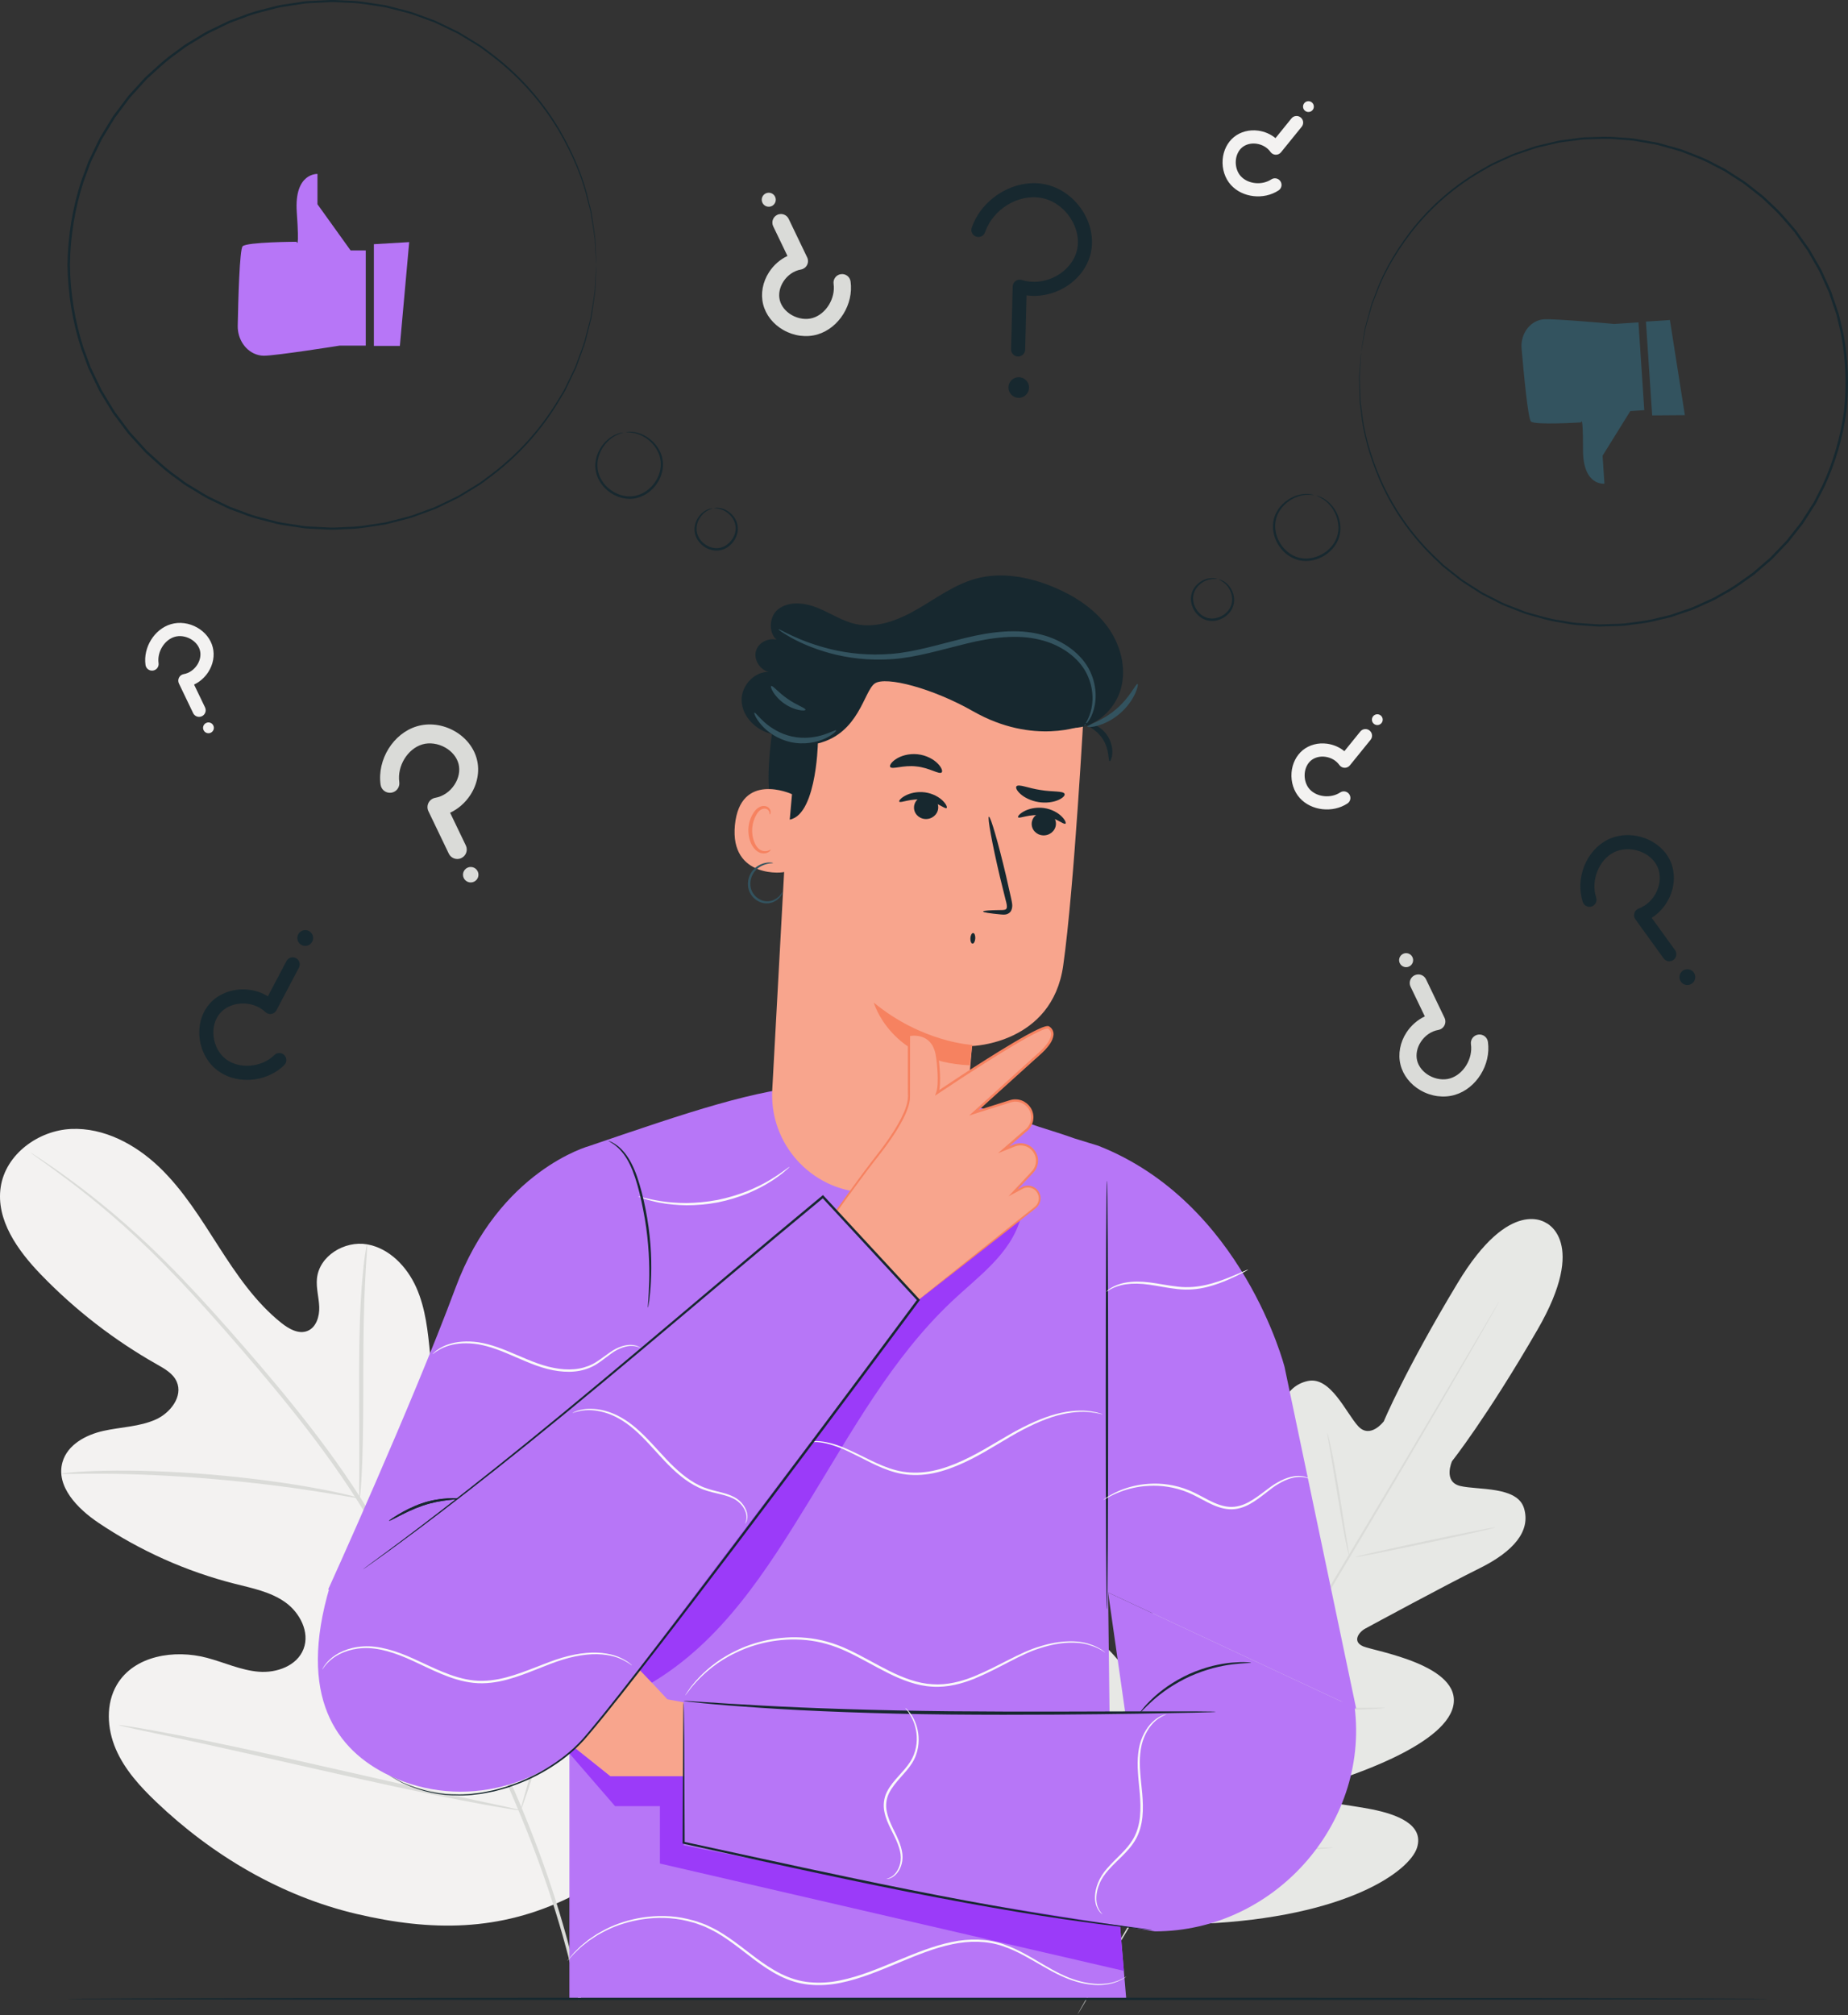 <svg width="600" height="654" viewBox="0 0 600 654" fill="none" xmlns="http://www.w3.org/2000/svg">
<rect x="0" y="0" width="600" height="654" fill="#333333" stroke="none"/>
<g clip-path="url(#clip0)">
<path d="M184.741 615.917C220.17 585.301 223.724 534.894 217.622 490.542C216.605 483.139 216.613 475.222 212.406 469.067C208.199 462.915 199.493 459.311 193.164 463.128C187.914 466.294 186.173 472.96 183.634 478.586C180.256 486.073 174.741 492.546 167.927 497.025C163.448 499.969 157.749 502.074 152.814 499.98C146.041 497.106 144.372 488.33 143.656 480.933C142.322 467.153 140.986 453.373 139.651 439.594C138.935 432.2 138.179 424.654 135.157 417.877C132.136 411.101 126.385 405.111 119.154 403.866C111.919 402.623 103.646 407.573 102.908 414.957C102.6 418.032 103.536 421.094 103.647 424.18C103.758 427.27 102.68 430.81 99.855 431.965C96.995 433.135 93.822 431.347 91.39 429.412C82.993 422.738 76.826 413.66 71.004 404.601C65.181 395.542 59.477 386.241 51.716 378.817C43.958 371.395 33.72 365.934 23.076 366.425C12.431 366.918 1.831 374.613 0.228 385.277C-1.379 395.972 5.789 405.914 13.273 413.663C24.374 425.163 37.123 435.03 50.991 442.855C53.491 444.269 56.2 445.794 57.373 448.441C59.486 453.202 55.323 458.574 50.626 460.696C45.307 463.099 39.272 463.143 33.581 464.415C27.889 465.687 21.91 468.874 20.292 474.544C18.044 482.409 25.178 489.674 31.927 494.217C45.444 503.317 60.501 510.052 76.235 514.041C81.875 515.47 87.776 516.625 92.553 519.991C97.331 523.361 100.661 529.728 98.55 535.204C96.437 540.688 89.812 543.055 84.009 542.584C78.21 542.118 72.792 539.551 67.155 538.064C56.605 535.279 43.565 537.332 37.965 546.779C34.285 552.99 34.737 561.061 37.609 567.714C40.48 574.367 45.476 579.837 50.696 584.821C68.941 602.236 91.361 615.458 115.762 621.197C140.159 626.934 162.214 626.893 184.741 615.917" fill="#F3F2F1"/>
<path d="M188.728 648.854C185.297 631.388 179.283 610.965 170.373 589.2C161.504 567.415 149.803 544.341 136.736 520.628C133.448 514.712 130.197 508.865 126.996 503.105C123.786 497.362 120.603 491.666 117.146 486.286C110.275 475.497 102.848 465.646 95.505 456.518C88.165 447.381 80.865 438.979 73.983 431.172C67.082 423.377 60.511 416.234 54.245 409.978C41.748 397.415 30.491 388.496 22.512 382.687C18.528 379.768 15.363 377.606 13.197 376.171C12.156 375.489 11.34 374.955 10.725 374.551C10.163 374.195 9.87 374.022 9.857 374.041C9.842 374.061 10.11 374.275 10.646 374.668C11.242 375.1 12.036 375.672 13.043 376.4C15.154 377.91 18.269 380.14 22.2 383.119C30.07 389.053 41.193 398.057 53.566 410.671C59.771 416.952 66.284 424.116 73.137 431.933C79.979 439.768 87.235 448.185 94.533 457.317C101.828 466.447 109.204 476.278 116.021 487.018C119.452 492.371 122.601 498.021 125.814 503.781C129.013 509.538 132.258 515.383 135.544 521.296C148.6 544.993 160.305 567.992 169.212 589.685C178.157 611.357 184.243 631.669 187.782 649.046" fill="#DADBD8"/>
<path d="M116.751 486.274C116.844 486.278 116.98 485.13 117.148 483.046C117.326 480.966 117.483 477.945 117.623 474.211C117.909 466.747 117.951 456.423 117.955 445.044C117.958 433.657 118.147 423.365 118.546 415.926C118.736 412.205 118.917 409.194 119.072 407.116C119.213 405.036 119.247 403.878 119.154 403.866C119.06 403.855 118.848 404.99 118.544 407.06C118.228 409.124 117.897 412.132 117.586 415.855C116.937 423.305 116.593 433.64 116.59 445.036C116.614 456.266 116.638 466.427 116.656 474.19C116.642 477.695 116.627 480.651 116.616 483.025C116.614 485.11 116.655 486.268 116.751 486.274" fill="#DADBD8"/>
<path d="M19.918 478.32C19.925 478.414 21.293 478.432 23.755 478.383C26.215 478.348 29.774 478.278 34.173 478.334C42.971 478.377 55.122 478.859 68.506 479.979C81.891 481.121 93.96 482.672 102.656 484.047C107.012 484.703 110.521 485.328 112.95 485.746C115.378 486.175 116.729 486.367 116.752 486.274C116.771 486.179 115.455 485.81 113.054 485.218C110.652 484.639 107.161 483.865 102.813 483.083C94.132 481.457 82.04 479.748 68.615 478.6C55.192 477.478 42.988 477.147 34.165 477.358C29.752 477.428 26.186 477.643 23.726 477.846C21.268 478.061 19.913 478.223 19.918 478.32Z" fill="#DADBD8"/>
<path d="M169.025 587.574C169.069 587.588 169.251 587.167 169.557 586.348C169.901 585.373 170.32 584.183 170.826 582.743C171.916 579.609 173.374 575.031 175.099 569.352C178.56 557.995 182.847 542.158 187.34 524.619C191.839 507.073 195.971 491.218 199.19 479.806C200.772 474.255 202.074 469.691 203.041 466.3C203.453 464.828 203.792 463.614 204.069 462.618C204.289 461.773 204.385 461.322 204.338 461.303C204.294 461.291 204.112 461.714 203.807 462.533C203.464 463.507 203.044 464.694 202.536 466.134C201.447 469.269 199.991 473.847 198.264 479.527C194.803 490.882 190.516 506.719 186.021 524.265C181.526 541.807 177.392 557.66 174.173 569.074C172.588 574.62 171.289 579.189 170.322 582.577C169.91 584.05 169.573 585.266 169.295 586.259C169.074 587.108 168.979 587.559 169.025 587.574" fill="#DADBD8"/>
<path d="M38.585 559.91C38.577 559.957 39.028 560.088 39.891 560.297C40.913 560.526 42.166 560.806 43.684 561.147C47.184 561.897 51.907 562.907 57.655 564.133C69.451 566.66 85.703 570.331 103.656 574.415C121.614 578.501 137.916 582.028 149.767 584.308C155.694 585.451 160.497 586.327 163.829 586.863C165.368 587.101 166.637 587.298 167.668 587.458C168.549 587.58 169.017 587.62 169.024 587.574C169.032 587.525 168.581 587.394 167.719 587.184C166.7 586.956 165.446 586.678 163.925 586.336C160.426 585.587 155.705 584.58 149.957 583.349C138.16 580.827 121.906 577.153 103.948 573.067C85.995 568.981 69.695 565.456 57.844 563.174C51.918 562.032 47.115 561.157 43.781 560.621C42.241 560.381 40.974 560.184 39.941 560.024C39.06 559.902 38.595 559.864 38.585 559.91" fill="#DADBD8"/>
<path d="M148.478 278.799C147.336 278.799 146.239 278.156 145.71 277.058L139.095 263.288C138.678 262.423 138.693 261.411 139.131 260.558C139.571 259.704 140.385 259.104 141.332 258.939C143.815 258.505 146.092 256.949 147.577 254.667C148.945 252.568 149.425 250.135 148.891 247.99C148.362 245.853 146.796 243.907 144.595 242.648C142.239 241.304 139.444 240.914 137.105 241.614C132.33 243.04 128.911 248.631 129.639 253.823C129.875 255.501 128.707 257.051 127.029 257.287C125.322 257.521 123.8 256.354 123.564 254.676C122.418 246.515 127.705 238.017 135.351 235.735C139.315 234.551 143.799 235.128 147.637 237.321C151.287 239.405 153.914 242.755 154.846 246.514C155.787 250.304 155.013 254.496 152.718 258.017C151.06 260.561 148.763 262.556 146.142 263.79L151.241 274.402C151.974 275.929 151.331 277.761 149.804 278.495C149.374 278.701 148.922 278.799 148.478 278.799" fill="#DADBD8"/>
<path d="M155.066 282.758C155.699 283.991 155.211 285.504 153.977 286.136C152.745 286.767 151.232 286.281 150.599 285.046C149.968 283.814 150.456 282.301 151.689 281.669C152.923 281.038 154.435 281.524 155.066 282.758Z" fill="#DADBD8"/>
<path d="M64.641 232.667C63.844 232.667 63.078 232.219 62.709 231.452L58.089 221.836C57.797 221.23 57.808 220.524 58.114 219.927C58.421 219.331 58.99 218.913 59.651 218.797C61.385 218.495 62.974 217.407 64.012 215.815C64.967 214.349 65.302 212.648 64.929 211.152C64.56 209.658 63.466 208.299 61.93 207.422C60.284 206.481 58.332 206.209 56.698 206.699C53.364 207.695 50.976 211.599 51.485 215.225C51.65 216.396 50.834 217.479 49.662 217.644C48.471 217.807 47.407 216.993 47.243 215.821C46.442 210.122 50.133 204.187 55.474 202.593C58.242 201.768 61.374 202.169 64.053 203.702C66.603 205.157 68.438 207.497 69.088 210.121C69.746 212.767 69.205 215.696 67.602 218.153C66.445 219.93 64.84 221.323 63.009 222.185L66.571 229.597C67.083 230.663 66.635 231.943 65.567 232.455C65.266 232.599 64.952 232.667 64.641 232.667" fill="#F3F2F1"/>
<path d="M69.242 235.431C69.683 236.293 69.343 237.349 68.482 237.791C67.621 238.232 66.564 237.892 66.123 237.03C65.682 236.168 66.022 235.113 66.884 234.672C67.745 234.229 68.801 234.571 69.242 235.431Z" fill="#F3F2F1"/>
<path d="M445.262 237.852C445.602 238.574 445.526 239.458 444.99 240.12L438.274 248.408C437.851 248.931 437.209 249.224 436.54 249.201C435.868 249.18 435.246 248.844 434.859 248.297C433.844 246.858 432.183 245.886 430.298 245.63C428.563 245.394 426.885 245.819 425.691 246.796C424.498 247.769 423.737 249.338 423.603 251.103C423.458 252.992 424.047 254.874 425.188 256.14C427.514 258.729 432.064 259.217 435.124 257.205C436.112 256.555 437.441 256.83 438.091 257.818C438.747 258.826 438.466 260.135 437.476 260.785C432.668 263.947 425.724 263.148 421.999 259.003C420.068 256.854 419.092 253.852 419.332 250.775C419.556 247.848 420.886 245.189 422.979 243.478C425.09 241.753 427.97 240.988 430.876 241.385C432.978 241.672 434.923 242.524 436.486 243.812L441.66 237.422C442.406 236.502 443.753 236.36 444.673 237.106C444.932 237.315 445.129 237.571 445.262 237.852" fill="#F3F2F1"/>
<path d="M445.793 232.51C446.383 231.745 447.483 231.6 448.25 232.19C449.018 232.78 449.161 233.88 448.572 234.647C447.982 235.415 446.88 235.558 446.113 234.968C445.346 234.379 445.204 233.278 445.793 232.51" fill="#F3F2F1"/>
<path d="M422.897 38.872C423.237 39.593 423.16 40.477 422.626 41.139L415.911 49.428C415.487 49.949 414.845 50.244 414.175 50.221C413.504 50.198 412.883 49.864 412.495 49.315C411.481 47.878 409.817 46.906 407.933 46.648C406.2 46.412 404.521 46.837 403.328 47.815C402.135 48.787 401.374 50.356 401.238 52.121C401.093 54.011 401.682 55.892 402.823 57.16C405.149 59.747 409.699 60.236 412.759 58.224C413.749 57.575 415.076 57.848 415.725 58.836C416.384 59.844 416.102 61.153 415.113 61.805C410.303 64.965 403.361 64.167 399.636 60.023C397.704 57.874 396.729 54.872 396.967 51.793C397.191 48.866 398.521 46.207 400.614 44.497C402.727 42.771 405.605 42.006 408.513 42.403C410.613 42.69 412.558 43.544 414.122 44.83L419.296 38.44C420.042 37.522 421.39 37.38 422.31 38.126C422.568 38.335 422.764 38.59 422.897 38.872" fill="#F3F2F1"/>
<path d="M423.428 33.53C424.018 32.763 425.12 32.618 425.887 33.208C426.654 33.798 426.796 34.898 426.209 35.665C425.618 36.434 424.517 36.578 423.75 35.987C422.982 35.397 422.839 34.297 423.428 33.53Z" fill="#F3F2F1"/>
<path d="M253.549 69.459C254.586 69.459 255.581 70.042 256.061 71.038L262.063 83.534C262.442 84.321 262.43 85.238 262.031 86.013C261.632 86.789 260.893 87.332 260.033 87.482C257.782 87.875 255.715 89.288 254.366 91.358C253.125 93.263 252.69 95.472 253.173 97.418C253.654 99.357 255.076 101.123 257.072 102.264C259.211 103.486 261.748 103.838 263.871 103.204C268.203 101.909 271.306 96.837 270.645 92.123C270.43 90.601 271.49 89.195 273.013 88.981C274.563 88.769 275.945 89.828 276.158 91.35C277.198 98.756 272.401 106.468 265.462 108.54C261.864 109.612 257.795 109.09 254.313 107.098C251 105.208 248.616 102.168 247.769 98.757C246.915 95.318 247.619 91.513 249.702 88.319C251.206 86.01 253.289 84.199 255.669 83.079L251.041 73.45C250.376 72.061 250.959 70.399 252.345 69.734C252.736 69.547 253.144 69.459 253.549 69.459" fill="#DADBD8"/>
<path d="M247.57 65.865C246.997 64.746 247.439 63.374 248.559 62.801C249.677 62.227 251.05 62.669 251.623 63.788C252.197 64.907 251.755 66.28 250.635 66.854C249.515 67.427 248.142 66.985 247.57 65.865" fill="#DADBD8"/>
<path d="M460.485 316.267C461.522 316.267 462.516 316.85 462.997 317.847L468.998 330.343C469.378 331.129 469.365 332.047 468.967 332.822C468.568 333.597 467.829 334.142 466.969 334.291C464.718 334.683 462.651 336.096 461.301 338.167C460.06 340.072 459.626 342.28 460.109 344.226C460.59 346.168 462.01 347.933 464.008 349.074C466.145 350.294 468.684 350.648 470.805 350.012C475.139 348.72 478.242 343.645 477.58 338.933C477.368 337.41 478.426 336.004 479.949 335.789C481.5 335.577 482.88 336.637 483.094 338.159C484.133 345.565 479.337 353.276 472.398 355.348C468.799 356.421 464.73 355.9 461.247 353.908C457.934 352.018 455.551 348.978 454.705 345.567C453.852 342.127 454.555 338.321 456.637 335.127C458.142 332.819 460.225 331.008 462.605 329.889L457.977 320.257C457.31 318.871 457.894 317.208 459.281 316.543C459.671 316.357 460.08 316.267 460.485 316.267" fill="#DADBD8"/>
<path d="M454.505 312.675C453.931 311.555 454.374 310.182 455.495 309.609C456.613 309.035 457.986 309.477 458.559 310.597C459.133 311.717 458.689 313.089 457.571 313.663C456.451 314.237 455.078 313.794 454.505 312.675Z" fill="#DADBD8"/>
<path d="M502.122 397.017C502.122 397.017 490.396 388.002 473.292 416.368C456.186 444.737 449.289 461.309 449.289 461.309C449.289 461.309 444.884 467.196 440.935 462.861C436.986 458.527 431.998 446.675 424.65 448.22C417.029 449.823 413.973 457.982 414.523 470.334C415.073 482.685 415.285 509.787 415.294 512.239C415.305 514.645 413.684 518.073 410.518 515.551C407.356 513.029 389.741 490.353 379.481 499.356C369.22 508.357 376.406 542.514 377.12 546.262C377.835 550.011 377.002 551.532 375.189 552.316C373.378 553.103 368.175 544.923 362.9 538.677C357.627 532.433 350.416 526.117 344.931 531.807C339.447 537.497 336.038 562.497 357.027 604.996L368.044 624.053L390.148 624.402C437.501 622.268 457.748 607.214 460.085 599.663C462.42 592.114 453.408 588.849 445.394 587.245C437.378 585.64 427.702 585.033 427.516 583.065C427.328 581.097 428.257 579.636 431.885 578.452C435.514 577.267 468.894 567.071 471.826 553.741C474.756 540.409 446.393 535.929 442.657 534.378C438.921 532.823 441.141 529.746 443.252 528.595C445.404 527.42 469.242 514.521 480.324 509.041C491.406 503.56 497.077 496.946 494.801 489.499C492.608 482.317 479.82 483.67 474.118 482.305C468.415 480.937 471.444 474.239 471.444 474.239C471.444 474.239 482.627 460.199 499.214 431.524C515.8 402.85 501.871 396.851 501.871 396.851" fill="#E7E8E5"/>
<path d="M486.76 422.396C486.76 422.396 486.661 422.612 486.443 423.016C486.205 423.44 485.877 424.032 485.45 424.796C484.551 426.378 483.25 428.669 481.58 431.607C478.213 437.518 473.28 446.035 467.144 456.539C454.879 477.55 437.694 506.432 418.613 538.269C399.524 570.116 382.273 598.958 369.904 619.905C363.74 630.366 358.749 638.841 355.282 644.725C353.564 647.637 352.226 649.905 351.302 651.472C350.85 652.219 350.502 652.8 350.252 653.218C350.01 653.608 349.874 653.801 349.874 653.801C349.874 653.801 349.97 653.586 350.191 653.182C350.428 652.757 350.757 652.166 351.183 651.401C352.081 649.819 353.382 647.53 355.051 644.592C358.418 638.681 363.351 630.163 369.488 619.661C381.752 598.649 398.938 569.765 418.026 537.918C437.108 506.081 454.358 477.241 466.727 456.294C472.89 445.833 477.882 437.358 481.351 431.473C483.067 428.562 484.406 426.294 485.331 424.726C485.781 423.978 486.132 423.397 486.382 422.979C486.621 422.587 486.76 422.396 486.76 422.396" fill="#DADBD8"/>
<path d="M430.958 465.082C431.004 465.071 431.161 465.615 431.405 466.61C431.654 467.602 431.971 469.048 432.347 470.837C433.091 474.419 433.992 479.391 434.888 484.895C435.75 490.328 436.531 495.237 437.129 498.996C437.408 500.687 437.644 502.114 437.835 503.262C438.006 504.268 438.079 504.83 438.032 504.841C437.986 504.852 437.826 504.309 437.574 503.316C437.328 502.323 437.01 500.875 436.653 499.081C435.943 495.49 435.107 490.51 434.214 485.005C433.312 479.584 432.496 474.679 431.871 470.927C431.584 469.235 431.34 467.81 431.144 466.662C430.98 465.654 430.913 465.091 430.958 465.082" fill="#DADBD8"/>
<path d="M440.021 505.375C439.982 505.19 450.151 502.881 462.731 500.218C475.315 497.553 485.546 495.542 485.584 495.727C485.624 495.912 475.457 498.221 462.873 500.884C450.293 503.55 440.06 505.56 440.021 505.375" fill="#DADBD8"/>
<path d="M408.508 552.951C408.514 552.905 409.092 552.921 410.132 552.994C411.315 553.081 412.788 553.192 414.538 553.321C418.257 553.594 423.394 553.951 429.075 554.136C434.76 554.332 439.91 554.332 443.638 554.301C445.393 554.288 446.87 554.278 448.055 554.27C449.097 554.269 449.675 554.288 449.678 554.337C449.68 554.383 449.106 554.452 448.066 554.536C447.024 554.618 445.515 554.713 443.648 554.784C439.917 554.938 434.752 555.016 429.053 554.819C423.353 554.633 418.206 554.201 414.495 553.805C412.639 553.598 411.139 553.414 410.105 553.257C409.071 553.105 408.503 553 408.508 552.951" fill="#DADBD8"/>
<path d="M392.288 518.309C392.331 518.289 392.604 518.748 393.06 519.599C393.571 520.586 394.196 521.797 394.938 523.227C396.494 526.303 398.603 530.573 400.894 535.308C403.186 540.044 405.227 544.349 406.673 547.478C407.333 548.945 407.896 550.189 408.352 551.201C408.735 552.087 408.927 552.586 408.884 552.607C408.843 552.627 408.57 552.168 408.113 551.317C407.602 550.332 406.976 549.119 406.238 547.69C404.679 544.613 402.569 540.343 400.278 535.605C397.989 530.872 395.948 526.567 394.5 523.439C393.839 521.971 393.278 520.727 392.82 519.715C392.438 518.829 392.245 518.33 392.288 518.309" fill="#DADBD8"/>
<path d="M359.132 556.776C359.175 556.755 359.518 557.347 360.104 558.436C360.735 559.646 361.548 561.203 362.526 563.076C364.544 567.007 367.29 572.459 370.283 578.5C373.279 584.542 375.956 590.028 377.862 594.014C378.761 595.926 379.508 597.518 380.09 598.752C380.602 599.876 380.864 600.508 380.823 600.529C380.779 600.551 380.437 599.959 379.852 598.87C379.22 597.661 378.407 596.101 377.429 594.229C375.413 590.298 372.665 584.845 369.671 578.805C366.677 572.764 363.998 567.277 362.091 563.291C361.193 561.381 360.445 559.789 359.864 558.555C359.353 557.429 359.091 556.797 359.132 556.776" fill="#DADBD8"/>
<path d="M380.599 599.336C380.602 599.289 381.335 599.292 382.658 599.336C384.102 599.394 385.986 599.466 388.259 599.554C392.985 599.731 399.515 599.952 406.732 599.992C413.95 600.042 420.485 599.916 425.213 599.791C427.485 599.733 429.372 599.685 430.816 599.649C432.139 599.62 432.873 599.626 432.876 599.673C432.879 599.719 432.149 599.803 430.83 599.914C429.511 600.024 427.598 600.155 425.233 600.274C420.503 600.523 413.958 600.726 406.727 600.674C399.5 600.636 392.96 600.339 388.233 600.036C385.87 599.88 383.959 599.733 382.641 599.603C381.323 599.477 380.594 599.385 380.599 599.336Z" fill="#DADBD8"/>
<path d="M574.186 648.77C574.186 648.988 450.509 649.167 297.98 649.167C145.399 649.167 21.748 648.988 21.748 648.77C21.748 648.55 145.399 648.372 297.98 648.372C450.509 648.372 574.186 648.55 574.186 648.77Z" fill="#17282F"/>
<path d="M440.297 554.479L417.064 443.671C417.064 443.671 403.447 390.267 356.56 371.863L353.325 370.87L348.808 369.48C346.924 368.745 339.226 366.303 337.205 365.674C273.986 343.762 257.214 349.462 191.338 371.942C191.338 371.942 162.072 379.815 147.89 417.993C133.706 456.169 106.553 515.876 106.553 515.876L172.274 539.082L184.872 520.37V589.461V648.393H262.863H365.63L360.642 589.461L359.773 516.87L440.297 554.479" fill="#B776F7"/>
<path d="M256.316 378.747C256.351 378.788 255.814 379.284 254.807 380.148C254.311 380.588 253.686 381.107 252.911 381.644C252.144 382.189 251.297 382.855 250.269 383.453C248.278 384.75 245.763 386.066 242.871 387.297C239.956 388.475 236.652 389.533 233.09 390.25C229.521 390.928 226.059 391.19 222.917 391.198C219.773 391.147 216.947 390.874 214.614 390.424C213.437 390.258 212.401 389.959 211.484 389.742C210.564 389.536 209.791 389.292 209.166 389.071C207.907 388.65 207.224 388.392 207.241 388.34C207.289 388.183 210.061 389.153 214.704 389.87C217.023 390.246 219.816 390.456 222.917 390.467C226.015 390.418 229.421 390.137 232.937 389.471C236.446 388.765 239.706 387.742 242.595 386.618C245.461 385.442 247.97 384.194 249.976 382.976C254.009 380.564 256.21 378.618 256.316 378.747" fill="#FAFAF9"/>
<path d="M364.892 639.672L214.254 604.837V586.207H199.691L184.872 569.095L186.744 567.352L198.196 576.499H221.945L363.664 625.161L364.117 630.517L364.892 639.672" fill="#9B3BF9"/>
<path d="M229.233 553.857L216.668 551.532C216.668 551.532 186.885 518.956 181.302 518.49C176.706 518.108 151.368 518.356 142.545 518.455C140.863 518.475 139.514 519.843 139.514 521.526C139.514 523.175 140.817 524.529 142.465 524.594L172.398 525.754L172.54 528.165L142.566 528.563C139.514 528.796 137.557 533.63 147.327 534.502L172.398 535.393V536.952L146.977 540.507C145.692 540.685 142.313 541.343 142.281 542.639C142.281 542.639 140.743 545.824 147.986 546.73C150.472 547.04 172.54 546.309 172.54 546.309L171.69 548.293L148.844 553.221C147.179 553.579 146.075 555.161 146.312 556.846C146.553 558.564 148.101 559.79 149.828 559.629L174.241 557.365L198.197 576.5H230.232L229.233 553.857" fill="#F8A58D"/>
<path d="M440.297 554.479L367.189 568.858L359.772 516.87" fill="#B776F7"/>
<path d="M357.453 556.464L221.945 552.086L221.967 598.923L311.871 616.778L374.999 626.855C414.234 626.855 445.617 590.846 439.542 552.086L439.374 552.13L357.453 556.464" fill="#B776F7"/>
<path d="M394.758 555.603C394.758 555.638 394.154 555.68 393.002 555.725C391.757 555.761 390.078 555.808 387.965 555.868C383.487 555.95 377.184 556.064 369.438 556.204C353.793 556.433 332.175 556.697 308.298 556.47C284.41 556.235 262.794 555.371 247.175 554.314C239.367 553.792 233.053 553.289 228.7 552.85C226.598 552.635 224.926 552.464 223.686 552.337C222.54 552.207 221.941 552.12 221.945 552.086C221.948 552.048 222.554 552.063 223.704 552.122C224.949 552.2 226.624 552.304 228.733 552.436C233.094 552.748 239.413 553.136 247.221 553.564C262.838 554.427 284.435 555.168 308.309 555.407C332.172 555.632 353.785 555.486 369.432 555.451C377.177 555.453 383.483 555.454 387.96 555.454C390.075 555.478 391.754 555.497 393 555.51C394.152 555.536 394.758 555.565 394.758 555.603" fill="#17282F"/>
<path d="M221.95 552.508C221.968 552.508 221.985 552.792 222.002 553.341C222.014 553.936 222.031 554.742 222.052 555.768C222.075 557.948 222.107 561.058 222.147 565.001C222.185 573.014 222.237 584.398 222.299 598.101L222.039 597.776C237.341 601.057 255.684 605.119 275.429 609.264C302.505 614.991 327.146 619.514 345.063 622.282C354.022 623.658 361.289 624.666 366.315 625.33C368.789 625.655 370.73 625.91 372.104 626.092C372.731 626.183 373.227 626.255 373.607 626.31C373.945 626.363 374.118 626.398 374.116 626.411C374.115 626.426 373.939 626.418 373.598 626.392C373.215 626.356 372.716 626.31 372.086 626.252C370.708 626.106 368.761 625.902 366.277 625.638C361.239 625.067 353.955 624.141 344.98 622.838C327.029 620.21 302.351 615.771 275.266 610.042C255.513 605.896 237.181 601.788 221.897 598.427L221.633 598.369L221.634 598.102C221.688 584.398 221.732 573.014 221.764 565.001C221.801 561.058 221.831 557.948 221.851 555.768C221.871 554.742 221.888 553.936 221.9 553.341C221.917 552.792 221.933 552.508 221.95 552.508Z" fill="#17282F"/>
<path d="M210.378 424.413C210.325 424.405 210.362 423.591 210.476 422.126C210.569 420.661 210.717 418.54 210.774 415.917C210.923 410.68 210.687 403.408 209.353 395.521C207.965 387.672 206.208 380.518 203.484 376.072C202.15 373.839 200.604 372.368 199.435 371.511C198.252 370.669 197.492 370.358 197.525 370.283C197.536 370.258 197.73 370.322 198.093 370.467C198.462 370.599 198.972 370.872 199.611 371.256C200.862 372.051 202.527 373.515 203.96 375.774C205.41 378.017 206.641 380.964 207.617 384.321C208.598 387.672 209.475 391.416 210.137 395.391C211.481 403.341 211.629 410.678 211.335 415.939C211.205 418.574 210.972 420.696 210.784 422.157C210.575 423.617 210.433 424.419 210.378 424.413" fill="#17282F"/>
<path d="M359.4 383.242C359.618 383.242 359.795 414.379 359.795 452.776C359.795 491.189 359.618 522.317 359.4 522.317C359.179 522.317 359.002 491.189 359.002 452.776C359.002 414.379 359.179 383.242 359.4 383.242Z" fill="#17282F"/>
<path d="M406.165 539.649C406.163 539.797 403.858 539.726 400.194 540.178C398.362 540.394 396.202 540.807 393.844 541.415C391.497 542.062 388.958 542.924 386.391 544.068C383.835 545.241 381.511 546.581 379.477 547.916C377.463 549.287 375.726 550.637 374.354 551.871C371.596 554.323 370.13 556.102 370.018 556.004C369.973 555.971 370.312 555.506 370.965 554.691C371.602 553.866 372.629 552.749 373.974 551.457C375.314 550.153 377.04 548.737 379.065 547.312C381.109 545.92 383.464 544.538 386.063 543.346C388.673 542.18 391.265 541.324 393.661 540.706C396.068 540.128 398.271 539.767 400.135 539.62C401.994 539.463 403.509 539.428 404.551 539.494C405.593 539.541 406.166 539.595 406.165 539.649" fill="#17282F"/>
<path d="M211.649 546.138C208.536 542.833 204.315 538.416 199.981 534.085L296.692 422.866L331.407 395.278C328.13 407.045 317.757 414.129 308.886 422.526C289.571 440.813 276.601 464.6 262.671 487.26C248.739 509.918 234.486 532.504 211.648 546.138" fill="#9B3BF9"/>
<path d="M211.647 546.138L199.979 534.086C204.315 538.416 208.535 542.833 211.649 546.138C211.647 546.138 211.647 546.138 211.647 546.138" fill="#BA7562"/>
<path d="M148.951 486.455C148.977 486.759 143.494 486.547 137.248 488.675C134.139 489.74 131.465 491.094 129.534 492.08C127.606 493.076 126.411 493.701 126.35 493.602C126.297 493.514 127.39 492.719 129.261 491.59C131.135 490.472 133.808 489.014 136.992 487.921C140.18 486.837 143.223 486.425 145.408 486.324C147.601 486.227 148.951 486.362 148.951 486.455" fill="#17282F"/>
<path d="M148.951 486.455C148.977 486.759 143.494 486.547 137.248 488.675C134.139 489.74 131.465 491.094 129.534 492.08C127.606 493.076 126.411 493.701 126.35 493.602C126.297 493.514 127.39 492.719 129.261 491.59C131.135 490.472 133.808 489.014 136.992 487.921C140.18 486.837 143.223 486.425 145.408 486.324C147.601 486.227 148.951 486.362 148.951 486.455" fill="#17282F"/>
<path d="M358.818 536.308C358.748 536.447 357.168 534.918 353.548 533.882C349.971 532.77 344.342 532.79 337.955 534.86C331.488 536.766 324.78 541.349 316.491 544.793C312.351 546.462 307.653 547.759 302.706 547.427C297.753 547.177 292.906 545.298 288.301 543.005C283.672 540.696 279.368 538.096 274.99 536.062C270.624 534.005 266.115 532.731 261.713 532.312C252.887 531.475 244.859 533.515 238.868 536.444C232.774 539.3 228.697 543.074 226.145 545.789C225.527 546.486 224.975 547.108 224.489 547.659C224.064 548.224 223.698 548.71 223.389 549.123C223.11 549.485 222.882 549.778 222.698 550.016C222.539 550.216 222.451 550.314 222.44 550.307C222.428 550.299 222.493 550.186 222.631 549.971C222.798 549.72 223.004 549.412 223.259 549.03C223.553 548.603 223.9 548.098 224.302 547.513C224.777 546.945 225.315 546.301 225.916 545.583C228.416 542.781 232.483 538.897 238.621 535.938C241.645 534.396 245.184 533.147 249.092 532.329C252.997 531.513 257.301 531.157 261.785 531.583C266.265 531.987 270.896 533.282 275.316 535.355C279.749 537.405 284.068 540.008 288.654 542.292C293.22 544.567 297.958 546.399 302.754 546.651C307.54 546.985 312.124 545.745 316.218 544.112C324.414 540.756 331.204 536.194 337.787 534.322C344.275 532.292 350.02 532.359 353.635 533.584C355.456 534.145 356.759 534.869 357.598 535.404C357.972 535.671 358.274 535.888 358.522 536.063C358.725 536.215 358.827 536.298 358.818 536.308" fill="#FAFAF9"/>
<path d="M425.075 479.896C425.044 479.997 424.132 479.446 422.331 479.378C420.541 479.272 417.925 479.905 415.16 481.573C412.345 483.15 409.624 486.013 405.782 488.171C403.873 489.23 401.555 490.014 399.107 489.849C396.661 489.712 394.306 488.744 392.081 487.615C389.843 486.486 387.765 485.226 385.616 484.37C383.476 483.489 381.301 482.912 379.199 482.578C377.095 482.23 375.059 482.157 373.164 482.248C371.268 482.32 369.511 482.578 367.934 482.935C364.773 483.633 362.346 484.686 360.734 485.507C359.111 486.323 358.275 486.898 358.23 486.826C358.214 486.803 358.414 486.646 358.807 486.368C359.201 486.089 359.78 485.673 360.587 485.235C362.172 484.321 364.604 483.17 367.807 482.387C369.404 481.989 371.193 481.692 373.131 481.589C375.063 481.467 377.15 481.518 379.308 481.853C381.467 482.178 383.705 482.753 385.912 483.65C388.136 484.526 390.235 485.796 392.441 486.905C394.633 488.02 396.883 488.937 399.154 489.073C401.422 489.236 403.582 488.53 405.432 487.528C409.16 485.491 411.949 482.656 414.879 481.086C417.747 479.439 420.496 478.859 422.349 479.069C423.278 479.146 423.971 479.373 424.421 479.551C424.864 479.754 425.087 479.872 425.075 479.896" fill="#FAFAF9"/>
<path d="M357.988 459.018C357.981 459.046 357.622 458.982 356.951 458.838C356.614 458.774 356.204 458.661 355.711 458.579C355.2 458.512 354.629 458.436 353.996 458.353C351.417 458.057 347.603 458.214 343.125 459.464C338.646 460.718 333.59 463.068 328.261 466.166C322.935 469.252 317.216 473.046 310.556 475.785C307.235 477.149 303.834 478.185 300.438 478.557C297.052 478.955 293.703 478.707 290.677 477.886C287.648 477.071 284.946 475.821 282.473 474.608C280.004 473.384 277.743 472.184 275.634 471.197C271.442 469.161 267.767 468.172 265.172 468.03C263.877 468.009 262.866 468.007 262.189 468.122C261.507 468.192 261.144 468.215 261.138 468.189C261.133 468.162 261.486 468.085 262.167 467.963C262.845 467.795 263.865 467.747 265.186 467.722C267.83 467.769 271.616 468.698 275.869 470.686C278.01 471.649 280.292 472.825 282.762 474.014C285.233 475.198 287.91 476.408 290.865 477.178C293.813 477.956 297.05 478.182 300.347 477.784C303.651 477.412 306.981 476.396 310.256 475.052C316.824 472.35 322.52 468.602 327.895 465.532C333.274 462.452 338.416 460.124 342.977 458.922C347.542 457.723 351.432 457.651 354.033 458.045C354.668 458.156 355.243 458.257 355.755 458.347C356.249 458.454 356.657 458.593 356.991 458.683C357.654 458.878 357.997 458.992 357.988 459.018Z" fill="#FAFAF9"/>
<path d="M405.229 412.091C405.252 412.14 404.671 412.477 403.597 413.038C402.52 413.595 400.955 414.385 398.963 415.258C396.972 416.122 394.55 417.077 391.734 417.759C388.935 418.459 385.689 418.775 382.366 418.397C379.046 418.049 375.97 417.343 373.153 416.963C370.343 416.556 367.781 416.522 365.668 416.826C361.383 417.402 359.296 419.362 359.226 419.204C359.209 419.182 359.327 419.062 359.569 418.848C359.806 418.632 360.192 418.351 360.71 418.023C361.751 417.378 363.409 416.643 365.579 416.272C367.744 415.885 370.388 415.863 373.249 416.235C376.112 416.585 379.192 417.267 382.446 417.607C388.988 418.385 394.78 416.296 398.748 414.739C400.751 413.94 402.351 413.23 403.464 412.757C404.579 412.283 405.205 412.039 405.229 412.091" fill="#FAFAF9"/>
<path d="M207.994 437.49C207.959 437.589 207.1 436.911 205.294 436.84C203.505 436.746 200.895 437.484 198.305 439.431C196.982 440.364 195.612 441.52 193.977 442.588C192.351 443.671 190.364 444.486 188.201 444.904C183.841 445.74 178.926 444.928 174.214 443.235C169.488 441.53 165.252 439.356 161.204 437.931C159.187 437.203 157.226 436.656 155.357 436.332C153.486 436.024 151.713 435.931 150.104 436.015C146.877 436.178 144.359 437.08 142.796 437.969C141.218 438.854 140.489 439.574 140.435 439.508C140.416 439.489 140.59 439.305 140.943 438.974C141.291 438.637 141.853 438.186 142.64 437.704C144.189 436.711 146.759 435.692 150.069 435.454C151.719 435.332 153.539 435.396 155.462 435.681C157.386 435.986 159.396 436.523 161.448 437.242C165.568 438.65 169.824 440.81 174.481 442.486C179.111 444.152 183.885 444.948 188.068 444.185C190.148 443.799 192.037 443.053 193.625 442.031C195.225 441.022 196.618 439.89 197.984 438.971C200.674 437.036 203.455 436.328 205.314 436.532C206.246 436.607 206.94 436.865 207.373 437.086C207.808 437.307 208.006 437.475 207.994 437.49" fill="#FAFAF9"/>
<path d="M293.927 554.325C293.946 554.305 294.113 554.45 294.417 554.745C294.731 555.031 295.134 555.509 295.619 556.154C296.546 557.456 297.686 559.586 298.112 562.472C298.528 565.314 298.2 569.005 296.084 572.296C294.059 575.581 290.602 578.182 288.662 581.956C287.73 583.846 287.496 585.939 287.902 587.895C288.277 589.853 289.074 591.656 289.882 593.341C291.549 596.675 293.09 599.907 293.032 602.895C292.986 605.881 291.49 608.039 290.176 608.98C289.514 609.468 288.901 609.679 288.492 609.787C288.071 609.869 287.849 609.883 287.846 609.859C287.814 609.767 288.767 609.722 289.987 608.737C291.168 607.781 292.498 605.686 292.469 602.899C292.457 600.085 290.944 597.005 289.225 593.663C288.389 591.966 287.55 590.119 287.138 588.04C286.689 585.974 286.94 583.634 287.946 581.608C288.956 579.588 290.401 577.954 291.766 576.428C293.136 574.9 294.472 573.455 295.468 571.901C297.506 568.809 297.887 565.299 297.555 562.546C297.215 559.754 296.191 557.654 295.361 556.326C294.504 555.002 293.866 554.38 293.927 554.325" fill="#FAFAF9"/>
<path d="M357.869 621.291C357.851 621.313 357.655 621.142 357.297 620.796C356.955 620.436 356.493 619.841 356.116 618.96C355.306 617.219 355.206 614.246 356.502 611.087C357.132 609.511 358.14 607.88 359.466 606.407C360.763 604.899 362.3 603.45 363.844 601.884C365.385 600.322 366.945 598.614 368.083 596.557C369.226 594.507 369.871 592.112 370.124 589.617C370.629 584.594 369.726 579.77 369.471 575.339C369.149 570.921 369.534 566.774 370.949 563.655C372.305 560.52 374.342 558.482 375.965 557.513C376.773 557.017 377.46 556.74 377.931 556.586C378.41 556.447 378.662 556.388 378.669 556.413C378.703 556.5 377.661 556.728 376.134 557.772C374.61 558.79 372.714 560.814 371.466 563.873C370.167 566.914 369.846 570.918 370.202 575.29C370.487 579.663 371.43 584.519 370.916 589.699C370.655 592.271 369.978 594.782 368.763 596.936C367.554 599.094 365.931 600.837 364.364 602.4C361.202 605.49 358.238 608.2 357.021 611.302C355.707 614.323 355.718 617.151 356.405 618.847C357.054 620.575 357.96 621.223 357.869 621.291" fill="#FAFAF9"/>
<path d="M365.705 641.527C365.705 641.527 365.178 641.987 364.007 642.601C362.848 643.222 360.987 643.947 358.471 644.182C355.969 644.442 352.841 644.174 349.415 643.164C345.966 642.197 342.308 640.342 338.452 638.098C334.576 635.896 330.413 633.265 325.471 631.605C320.538 629.947 314.822 629.801 309.1 631.046C303.352 632.242 297.609 634.606 291.688 637.069C285.763 639.514 279.602 642.205 272.848 643.572C269.484 644.27 266.041 644.482 262.693 644.144C259.337 643.826 256.125 642.777 253.217 641.337C247.379 638.417 242.722 634.192 237.966 630.754C235.59 629.027 233.209 627.42 230.713 626.219C230.089 625.92 229.468 625.624 228.854 625.33C228.228 625.061 227.58 624.856 226.953 624.619C225.707 624.107 224.412 623.821 223.155 623.485C218.09 622.248 213.142 622.28 208.766 622.903C204.38 623.551 200.512 624.788 197.334 626.313C196.526 626.667 195.798 627.115 195.069 627.489C194.334 627.855 193.663 628.269 193.039 628.697C192.41 629.114 191.792 629.493 191.23 629.89C190.687 630.314 190.171 630.72 189.681 631.106C188.672 631.836 187.915 632.647 187.207 633.29C186.486 633.925 185.953 634.538 185.523 635.034C185.107 635.496 184.777 635.862 184.524 636.143C184.295 636.39 184.172 636.513 184.161 636.506C184.15 636.497 184.251 636.357 184.46 636.093C184.699 635.798 185.011 635.414 185.403 634.927C185.816 634.413 186.332 633.781 187.041 633.124C187.736 632.457 188.482 631.622 189.486 630.865C189.973 630.47 190.487 630.051 191.025 629.613C191.588 629.204 192.203 628.81 192.833 628.379C193.458 627.936 194.129 627.509 194.868 627.129C195.598 626.742 196.331 626.281 197.142 625.912C200.339 624.332 204.241 623.04 208.683 622.346C213.116 621.681 218.141 621.612 223.304 622.844C224.585 623.179 225.906 623.465 227.18 623.978C227.821 624.217 228.481 624.423 229.122 624.695C229.752 624.992 230.387 625.292 231.024 625.592C233.576 626.809 235.997 628.432 238.396 630.162C243.197 633.612 247.851 637.799 253.562 640.638C256.405 642.042 259.513 643.053 262.777 643.357C266.031 643.684 269.388 643.478 272.693 642.794C279.329 641.451 285.461 638.789 291.389 636.349C297.318 633.897 303.108 631.525 308.951 630.329C314.764 629.082 320.64 629.253 325.68 630.981C330.717 632.703 334.881 635.385 338.734 637.612C342.567 639.885 346.152 641.744 349.543 642.74C352.91 643.774 355.979 644.082 358.445 643.873C360.919 643.689 362.767 643.027 363.935 642.458C365.117 641.897 365.677 641.48 365.705 641.527" fill="#FAFAF9"/>
<path d="M280.84 387.08C297.862 387.921 312.505 375.156 313.999 358.18C314.885 348.108 315.584 339.509 315.584 339.509C315.584 339.509 341.575 338.853 345.192 313.422C348.811 287.991 351.983 228.926 351.983 228.926C324.14 212.428 289.55 212.291 261.577 228.569L257.426 230.985L250.734 353.676C249.777 371.23 263.281 386.216 280.84 387.08" fill="#F8A58D"/>
<path d="M319.179 295.843C319.189 295.566 321.417 295.409 325.007 295.377C325.938 295.396 326.685 295.282 326.815 294.797C327.053 294.263 326.824 293.238 326.499 292.085C325.898 289.647 325.288 287.181 324.649 284.595C322.135 273.942 320.533 265.204 321.076 265.078C321.615 264.949 324.092 273.479 326.609 284.133C327.193 286.731 327.753 289.209 328.304 291.658C328.504 292.764 328.979 294.085 328.311 295.537C327.959 296.263 327.166 296.717 326.54 296.797C325.909 296.902 325.39 296.835 324.948 296.798C321.372 296.466 319.167 296.121 319.179 295.843" fill="#17282F"/>
<path d="M315.674 339.148C315.674 339.148 299.406 338.368 283.689 325.402C283.689 325.402 289.161 344.752 314.876 345.754L315.674 339.148Z" fill="#F68260"/>
<path d="M351.676 235.401C351.676 235.401 335.653 242.096 315.904 230.837C302.944 223.451 287.59 219.345 284.016 221.834C280.443 224.325 278.963 238.017 265.54 241.298C265.54 241.298 265 267.549 254.606 266.037C244.212 264.527 252.98 224.308 252.98 224.308L279.223 213.237L307.401 209.507L333.475 214.662L353.5 221.35L351.676 235.401Z" fill="#17282F"/>
<path d="M257.142 257.777C256.732 257.533 240.309 250.33 238.608 267.816C236.905 285.303 254.813 283.405 254.892 282.908C254.971 282.409 257.142 257.777 257.142 257.777Z" fill="#F8A58D"/>
<path d="M250.196 275.761C250.124 275.699 249.869 275.946 249.332 276.132C248.807 276.312 247.929 276.388 247.05 275.957C245.269 275.099 243.999 272.015 244.221 268.854C244.332 267.259 244.812 265.776 245.499 264.576C246.156 263.348 247.072 262.536 248.017 262.46C248.963 262.336 249.569 262.957 249.735 263.471C249.921 263.982 249.776 264.321 249.866 264.359C249.91 264.409 250.269 264.103 250.199 263.367C250.161 263.014 249.996 262.58 249.617 262.205C249.232 261.822 248.631 261.589 247.976 261.595C246.619 261.557 245.284 262.68 244.53 263.997C243.702 265.312 243.124 266.977 243 268.767C242.768 272.302 244.251 275.775 246.707 276.753C247.906 277.192 248.969 276.922 249.54 276.561C250.122 276.182 250.252 275.799 250.196 275.761Z" fill="#F68260"/>
<path d="M277.153 224.642C273.579 228.45 269.95 232.303 265.514 235.059C261.078 237.816 255.667 239.396 250.577 238.223C245.488 237.05 240.991 232.644 240.782 227.426C240.575 222.209 245.674 217.119 250.775 218.236C247.314 218.298 244.419 214.376 245.499 211.088C246.579 207.796 251.235 206.354 253.986 208.456C249.555 207.626 249.056 200.593 252.588 197.791C256.119 194.987 261.291 195.6 265.468 197.295C269.646 198.987 273.482 201.613 277.891 202.562C284.801 204.048 291.896 201.171 298.008 197.62C304.119 194.069 309.93 189.724 316.744 187.842C325.108 185.53 334.143 187.22 342.145 190.577C348.788 193.362 355.076 197.399 359.396 203.163C363.717 208.926 365.848 216.587 363.925 223.529C362.003 230.469 355.544 236.232 348.343 236.26C348.343 236.26 332.149 237.892 318.976 228.111C305.801 218.332 278.021 219.625 278.021 219.625L277.153 224.642" fill="#17282F"/>
<path d="M252.786 204.283C252.751 204.338 253.098 204.614 253.792 205.09C254.477 205.584 255.542 206.225 256.938 207.015C259.737 208.563 263.99 210.517 269.545 212.027C275.09 213.525 281.983 214.485 289.609 213.936C297.271 213.432 305.308 210.963 313.676 208.916C322.019 206.861 330.311 205.84 337.468 207.601C344.618 209.253 350.26 213.586 352.743 218.484C355.26 223.431 354.961 228.262 354.064 231.176C353.154 234.167 351.882 235.491 352.045 235.602C352.095 235.644 352.408 235.329 352.965 234.681C353.454 233.995 354.199 232.95 354.754 231.408C355.91 228.415 356.475 223.297 353.929 217.896C351.4 212.509 345.411 207.762 337.883 205.927C330.315 203.97 321.682 205.02 313.24 207.097C304.765 209.175 296.882 211.641 289.471 212.218C282.072 212.843 275.339 212.049 269.87 210.744C258.872 208.07 252.958 203.911 252.786 204.283" fill="#33535F"/>
<path d="M244.936 231.305C244.739 231.406 245.308 233.116 247.197 235.285C249.043 237.434 252.398 239.928 256.761 240.875C261.127 241.817 265.213 240.929 267.784 239.734C270.398 238.54 271.623 237.218 271.484 237.045C271.32 236.803 269.858 237.7 267.312 238.499C264.794 239.309 261.073 239.89 257.156 239.047C253.242 238.197 250.095 236.131 248.135 234.353C246.147 232.574 245.185 231.154 244.936 231.305" fill="#33535F"/>
<path d="M250.388 222.664C249.941 222.874 251.282 226.052 254.67 228.376C258.042 230.727 261.488 230.86 261.526 230.369C261.629 229.836 258.715 228.935 255.735 226.837C252.722 224.789 250.85 222.38 250.388 222.664" fill="#33535F"/>
<path d="M360.267 247.061C360.499 247.116 360.993 246.256 361.123 244.687C361.26 243.145 360.917 240.874 359.576 238.812C358.234 236.751 356.296 235.517 354.83 235.018C353.345 234.502 352.356 234.605 352.315 234.839C352.166 235.344 355.759 236.345 358.009 239.832C360.287 243.299 359.744 246.992 360.267 247.061" fill="#17282F"/>
<path d="M369.33 221.987C368.814 221.77 366.884 226.404 362.313 230.219C357.813 234.12 352.93 235.28 353.061 235.825C353.04 236.312 358.566 235.909 363.525 231.644C368.529 227.435 369.813 222.043 369.33 221.987Z" fill="#33535F"/>
<path d="M342.82 267.681C342.623 269.751 340.708 271.291 338.542 271.126C336.381 270.961 334.784 269.154 334.979 267.084C335.176 265.014 337.09 263.47 339.252 263.635C341.418 263.799 343.015 265.61 342.82 267.681Z" fill="#17282F"/>
<path d="M345.918 267.335C345.365 267.782 342.696 265.209 338.495 264.67C334.306 264.074 330.943 265.833 330.555 265.259C330.362 265.001 330.973 264.149 332.444 263.346C333.89 262.545 336.268 261.894 338.883 262.246C341.494 262.602 343.57 263.851 344.705 265.003C345.869 266.162 346.185 267.14 345.918 267.335" fill="#17282F"/>
<path d="M304.61 262.373C304.413 264.443 302.498 265.984 300.332 265.819C298.171 265.654 296.574 263.845 296.769 261.777C296.966 259.707 298.882 258.161 301.043 258.326C303.208 258.492 304.806 260.303 304.61 262.373" fill="#17282F"/>
<path d="M307.343 262.263C306.791 262.709 304.117 260.135 299.921 259.598C295.732 259.002 292.368 260.759 291.979 260.186C291.786 259.929 292.394 259.075 293.868 258.274C295.315 257.473 297.693 256.821 300.305 257.173C302.919 257.528 304.994 258.779 306.13 259.929C307.29 261.089 307.61 262.066 307.343 262.263" fill="#17282F"/>
<path d="M305.723 250.713C304.895 251.453 301.748 249.159 297.498 248.759C293.257 248.254 289.699 249.836 289.044 248.939C288.739 248.51 289.305 247.426 290.867 246.39C292.399 245.359 294.998 244.497 297.918 244.808C300.837 245.119 303.197 246.507 304.478 247.838C305.787 249.178 306.112 250.359 305.723 250.713Z" fill="#17282F"/>
<path d="M345.646 257.675C345.829 258.172 345.108 259.006 343.579 259.668C342.064 260.332 339.732 260.726 337.221 260.334C334.709 259.937 332.61 258.846 331.375 257.751C330.122 256.651 329.69 255.635 330.017 255.219C330.746 254.357 333.869 255.841 337.838 256.41C341.788 257.086 345.217 256.631 345.646 257.675" fill="#17282F"/>
<path d="M315.96 302.83C316.398 302.857 316.706 303.647 316.648 304.594C316.59 305.542 316.19 306.289 315.751 306.263C315.313 306.236 315.005 305.446 315.061 304.498C315.119 303.55 315.522 302.804 315.96 302.83Z" fill="#17282F"/>
<path d="M254.031 289.559C254.072 289.572 254.008 289.966 253.651 290.584C253.297 291.195 252.592 292.016 251.433 292.602C250.303 293.191 248.626 293.488 246.982 292.866C245.361 292.28 243.818 290.889 243.159 288.971C242.517 287.048 242.873 285.031 243.699 283.541C244.526 282.016 245.84 281.055 247.002 280.55C248.176 280.037 249.221 279.924 249.922 279.935C250.628 279.949 251.003 280.057 250.998 280.104C251.012 280.26 249.398 279.994 247.241 281.058C246.19 281.59 245.048 282.505 244.345 283.886C243.635 285.242 243.352 287.045 243.911 288.717C244.48 290.379 245.827 291.633 247.241 292.181C248.668 292.76 250.13 292.565 251.195 292.094C253.395 291.105 253.91 289.453 254.031 289.559" fill="#33535F"/>
<path d="M270.914 394.027C270.914 394.027 279.424 382.004 284.771 375.251C291.249 367.067 295.113 360.014 295.113 356.191C295.113 352.37 295.113 335.937 295.113 335.937C295.113 335.937 303.179 334.025 304.331 343.198C305.484 352.37 304.331 354.663 304.331 354.663C304.331 354.663 338.202 331.852 340.5 333.507C344.534 336.414 336.881 342.505 336.881 342.505L316.24 361.161L327.993 357.439C330.852 356.534 333.911 358.072 334.876 360.898C335.666 363.222 334.808 365.786 332.775 367.172L325.818 373.201L329.318 371.794C331.912 370.752 334.874 371.864 336.128 374.351C337.135 376.348 336.785 378.758 335.254 380.39L328.914 387.147L331.886 385.567C333.799 384.548 336.181 385.303 337.151 387.237C337.963 388.857 337.524 390.822 336.099 391.948L298.185 421.927L270.914 394.027" fill="#F8A58D"/>
<path d="M298.185 421.927C298.185 421.927 298.024 421.788 297.713 421.483C297.379 421.15 296.922 420.694 296.325 420.101C295.079 418.847 293.271 417.028 290.937 414.681C286.206 409.883 279.343 402.931 270.732 394.204L270.584 394.054L270.708 393.881C273.186 390.369 275.885 386.604 278.809 382.625C280.273 380.637 281.793 378.596 283.39 376.522C285.004 374.455 286.657 372.357 288.218 370.095C289.783 367.845 291.3 365.473 292.603 362.926C293.863 360.363 295.061 357.657 294.766 354.644C294.76 348.633 294.752 342.385 294.745 335.937V335.632L295.027 335.578C297.086 335.191 299.294 335.432 301.151 336.587C302.067 337.177 302.787 338.016 303.372 338.927C303.882 339.878 304.277 340.893 304.484 341.945C304.895 344.055 305.038 346.129 305.171 348.277C305.226 349.345 305.246 350.42 305.198 351.507C305.13 352.609 305.104 353.647 304.677 354.835L304.115 354.342C309.344 350.835 314.767 347.286 320.368 343.745C323.169 341.977 326.015 340.212 328.924 338.489C331.847 336.785 334.774 335.04 337.967 333.644C338.389 333.47 338.815 333.301 339.271 333.171C339.503 333.109 339.736 333.051 340.009 333.031C340.141 333.019 340.299 333.025 340.472 333.064C340.719 333.148 340.809 333.252 340.888 333.328C341.718 333.881 342.179 335.031 342.038 336.008C341.747 337.99 340.496 339.433 339.32 340.757C338.09 342.081 336.684 343.166 335.424 344.354C334.129 345.524 332.842 346.689 331.559 347.846C326.427 352.478 321.401 357.019 316.497 361.444L316.123 360.793C318.439 360.061 320.733 359.336 323.004 358.619C324.139 358.259 325.271 357.904 326.394 357.549C326.963 357.373 327.5 357.189 328.09 357.024C328.693 356.85 329.322 356.783 329.943 356.818C332.459 356.896 334.722 358.766 335.328 361.136C336.001 363.502 334.968 366.155 332.979 367.473L333.012 367.447C330.645 369.492 328.325 371.498 326.047 373.466L325.686 372.876C326.832 372.417 327.968 371.961 329.094 371.511C330.276 371.022 331.629 370.928 332.848 371.268C335.323 371.922 337.107 374.342 337.026 376.804C337.012 378.024 336.593 379.218 335.865 380.166C335.099 381.076 334.332 381.821 333.578 382.644C332.068 384.249 330.587 385.82 329.139 387.359L328.77 386.876C329.844 386.31 330.906 385.752 331.955 385.201C333.112 384.652 334.495 384.705 335.593 385.277C336.712 385.833 337.502 386.917 337.752 388.096C338.002 389.28 337.697 390.543 336.969 391.463C336.606 391.937 336.129 392.273 335.717 392.601C335.293 392.935 334.872 393.267 334.452 393.597C333.615 394.254 332.79 394.904 331.977 395.543C330.351 396.82 328.775 398.057 327.251 399.255C321.162 404.024 315.897 408.149 311.578 411.532C307.294 414.875 303.949 417.485 301.649 419.277C300.532 420.14 299.67 420.805 299.065 421.275C298.482 421.721 298.185 421.927 298.185 421.927C298.185 421.927 298.485 421.66 299.069 421.182C299.673 420.694 300.535 419.998 301.649 419.097C303.934 417.265 307.258 414.602 311.512 411.192C315.785 407.782 320.991 403.628 327.012 398.821C328.52 397.624 330.076 396.385 331.682 395.105C332.486 394.466 333.301 393.818 334.129 393.159C334.544 392.831 334.96 392.5 335.381 392.166C335.808 391.821 336.225 391.522 336.528 391.12C337.154 390.322 337.41 389.231 337.19 388.215C336.971 387.202 336.287 386.272 335.326 385.802C334.379 385.315 333.195 385.273 332.209 385.747C331.171 386.298 330.12 386.856 329.059 387.42L327.428 388.287L328.689 386.937C330.131 385.395 331.606 383.816 333.11 382.207C333.844 381.403 334.671 380.582 335.346 379.771C335.987 378.93 336.353 377.873 336.362 376.796C336.426 374.624 334.849 372.499 332.666 371.927C331.585 371.633 330.416 371.713 329.353 372.154C328.229 372.607 327.094 373.066 325.948 373.527L324.002 374.313L325.587 372.935C327.86 370.963 330.175 368.949 332.537 366.899L332.555 366.884L332.57 366.873C334.311 365.716 335.206 363.394 334.617 361.33C334.083 359.26 332.103 357.631 329.908 357.567C328.819 357.468 327.77 357.925 326.621 358.269C325.498 358.626 324.37 358.984 323.235 359.344C320.963 360.064 318.671 360.793 316.355 361.527L314.666 362.064L315.98 360.874C320.884 356.438 325.913 351.891 331.043 347.251C332.328 346.09 333.615 344.923 334.91 343.753C336.19 342.549 337.57 341.479 338.74 340.216C339.878 338.963 341.035 337.517 341.247 335.932C341.335 335.16 341.057 334.408 340.388 333.943C340.295 333.716 339.897 333.844 339.486 333.937C339.084 334.048 338.676 334.21 338.272 334.376C335.175 335.729 332.233 337.476 329.329 339.171C326.429 340.888 323.587 342.649 320.788 344.412C315.194 347.945 309.771 351.488 304.547 354.983L303.577 355.633L303.987 354.49C304.289 353.642 304.382 352.497 304.433 351.473C304.478 350.42 304.46 349.363 304.408 348.312C304.285 346.226 304.131 344.085 303.745 342.106C303.552 341.109 303.185 340.176 302.726 339.308C302.195 338.487 301.559 337.738 300.747 337.214C299.123 336.182 297.037 335.949 295.196 336.294L295.478 335.937C295.471 342.385 295.465 348.633 295.457 354.644C295.448 355.401 295.48 356.124 295.411 356.923C295.312 357.689 295.149 358.438 294.916 359.15C294.464 360.586 293.852 361.931 293.196 363.228C291.865 365.815 290.324 368.199 288.741 370.461C287.165 372.728 285.481 374.847 283.872 376.894C282.27 378.958 280.743 380.989 279.273 382.968C276.333 386.928 273.616 390.68 271.119 394.172L271.093 393.85C279.579 402.615 286.343 409.598 291.006 414.415C293.315 416.816 295.106 418.677 296.34 419.962C296.932 420.584 297.388 421.063 297.718 421.411C298.027 421.74 298.185 421.927 298.185 421.927" fill="#F68260"/>
<path d="M298.185 421.927L194.251 559.147C178.475 579.975 150.041 587.595 126.421 576.289C109.152 568.023 96.487 550.667 107.085 514.935L206.647 446.812L267.165 388.406L298.185 421.927" fill="#B776F7"/>
<path d="M126.42 576.289C126.42 576.289 126.808 576.471 127.541 576.858C128.294 577.258 129.377 577.831 130.793 578.582C133.765 579.813 138.243 581.657 144.379 582.225C147.431 582.458 150.861 582.568 154.559 582.039C156.422 581.884 158.316 581.419 160.302 581.027C161.288 580.802 162.27 580.479 163.283 580.203C164.302 579.941 165.313 579.591 166.331 579.201C170.43 577.744 174.678 575.752 178.822 573.066C182.979 570.406 187.067 567.084 190.539 562.831C197.634 554.437 204.965 544.855 212.888 534.632C220.794 524.389 229.142 513.365 237.927 501.769C255.464 478.548 274.639 452.936 294.675 425.989C295.741 424.55 296.806 423.116 297.866 421.689L297.893 422.197C287.26 410.7 276.879 399.48 266.879 388.67L267.411 388.705C246.224 406.194 226.616 422.892 208.839 437.76C191.079 452.65 175.154 465.719 161.695 476.371C148.242 487.031 137.299 495.326 129.68 500.893C125.892 503.709 122.896 505.79 120.897 507.234C119.903 507.938 119.143 508.474 118.61 508.851C118.094 509.212 117.82 509.382 117.82 509.382C117.82 509.382 118.066 509.173 118.57 508.793C119.092 508.404 119.84 507.848 120.816 507.12C122.789 505.641 125.756 503.525 129.518 500.677C137.084 495.04 147.976 486.687 161.382 475.978C174.794 465.275 190.676 452.166 208.403 437.242C226.149 422.338 245.735 405.616 266.917 388.107L267.201 387.874L267.449 388.142C277.453 398.948 287.838 410.166 298.476 421.657L298.7 421.898L298.504 422.163C297.443 423.591 296.379 425.025 295.312 426.462C275.275 453.412 256.084 479.012 238.511 502.211C229.708 513.797 221.34 524.806 213.409 535.033C205.459 545.246 198.108 554.801 190.965 563.197C187.445 567.478 183.293 570.83 179.095 573.492C174.904 576.184 170.617 578.171 166.48 579.621C165.454 580.01 164.433 580.353 163.404 580.612C162.382 580.887 161.392 581.206 160.397 581.427C158.394 581.813 156.483 582.269 154.605 582.415C150.876 582.925 147.42 582.792 144.349 582.531C138.174 581.912 133.685 580.01 130.724 578.727C129.293 577.962 128.226 577.334 127.5 576.929C126.778 576.517 126.42 576.289 126.42 576.289" fill="#17282F"/>
<path d="M205.223 540.543C205.162 540.632 204.051 539.564 201.591 538.459C199.153 537.329 195.213 536.545 190.414 537.05C188.018 537.285 185.42 537.826 182.709 538.658C179.997 539.478 177.174 540.638 174.188 541.815C171.202 542.997 168.046 544.236 164.639 545.152C161.244 546.059 157.551 546.6 153.792 546.208C150.038 545.819 146.531 544.643 143.293 543.299C140.045 541.953 137.033 540.421 134.118 539.099C128.337 536.408 122.715 534.658 117.893 534.931C113.072 535.147 109.419 537.001 107.404 538.742C105.343 540.491 104.723 541.934 104.633 541.866C104.609 541.852 104.786 541.519 105.147 540.895C105.555 540.306 106.165 539.417 107.2 538.508C109.2 536.655 112.916 534.664 117.862 534.371C122.824 534.017 128.586 535.761 134.419 538.432C137.361 539.745 140.374 541.259 143.59 542.58C146.797 543.902 150.235 545.043 153.873 545.419C157.508 545.798 161.097 545.281 164.441 544.401C167.791 543.511 170.93 542.296 173.92 541.135C176.913 539.976 179.755 538.835 182.52 538.026C185.277 537.212 187.92 536.693 190.362 536.492C195.251 536.048 199.275 536.939 201.719 538.179C204.188 539.393 205.223 540.543 205.223 540.543" fill="#FAFAF9"/>
<path d="M241.953 494.531C241.837 494.503 242.569 493.608 242.349 491.811C242.119 490.09 240.711 487.535 237.762 486.23C236.309 485.552 234.586 485.119 232.713 484.69C230.848 484.265 228.793 483.763 226.812 482.797C222.806 480.936 219.116 477.721 215.691 474.084C212.262 470.436 209.205 466.793 205.947 463.995C202.724 461.166 199.295 459.264 196.174 458.412C193.065 457.525 190.383 457.56 188.614 457.897C186.831 458.22 185.903 458.658 185.874 458.579C185.864 458.553 186.088 458.438 186.532 458.239C186.974 458.045 187.65 457.789 188.555 457.595C190.344 457.154 193.109 457.027 196.323 457.871C199.545 458.672 203.119 460.589 206.423 463.44C209.767 466.259 212.865 469.919 216.268 473.538C219.665 477.147 223.265 480.299 227.124 482.135C230.939 484.027 234.997 484.17 238.003 485.723C241.1 487.183 242.509 489.936 242.656 491.776C242.729 492.719 242.543 493.449 242.337 493.893C242.13 494.339 241.968 494.542 241.953 494.531" fill="#FAFAF9"/>
<path d="M533.861 133.129L529.315 133.431L520.318 147.909L520.921 156.979C520.921 156.979 513.927 157.877 513.963 145.946C514.002 134.015 513.308 137.098 513.308 137.098C513.308 137.098 498.392 138.032 497.067 136.819C496.103 135.937 494.711 121.15 494.022 113.128C493.674 109.089 495.904 105.163 499.603 103.957C500.128 103.785 500.662 103.669 501.193 103.634C504.912 103.387 524.116 105.149 524.116 105.149L531.966 104.626L533.861 133.129" fill="#33535F"/>
<path d="M547.034 134.754L542.173 103.863L534.392 104.38L536.416 134.832L547.034 134.754" fill="#33535F"/>
<path d="M427.436 160.884C427.444 160.858 427.668 160.911 428.091 161.041C428.306 161.097 428.56 161.193 428.852 161.335C429.148 161.463 429.486 161.624 429.84 161.852C431.28 162.69 433.201 164.421 434.366 167.249C434.93 168.653 435.306 170.324 435.187 172.128C435.054 173.92 434.419 175.836 433.173 177.445C431.965 179.07 430.221 180.429 428.176 181.243C426.143 182.088 423.748 182.335 421.452 181.759C419.172 181.126 417.211 179.73 415.86 177.991C414.482 176.272 413.637 174.229 413.39 172.219C413.1 170.204 413.494 168.224 414.264 166.599C415.051 164.973 416.203 163.706 417.387 162.763C419.797 160.879 422.325 160.326 423.987 160.306C424.41 160.281 424.782 160.31 425.104 160.345C425.427 160.365 425.697 160.408 425.911 160.466C426.341 160.562 426.562 160.624 426.556 160.652C426.542 160.739 425.638 160.498 424.004 160.615C422.395 160.725 419.992 161.351 417.741 163.201C416.633 164.124 415.57 165.349 414.861 166.882C414.168 168.412 413.825 170.242 414.116 172.121C414.604 175.831 417.401 179.825 421.655 180.992C425.931 182.076 430.333 179.986 432.589 177.001C433.771 175.511 434.377 173.751 434.531 172.079C434.67 170.393 434.349 168.805 433.843 167.455C432.799 164.734 431.019 163.004 429.674 162.113C428.312 161.204 427.406 160.966 427.436 160.884" fill="#17282F"/>
<path d="M395.687 188.052C395.691 188.019 396.294 188.086 397.23 188.615C398.153 189.132 399.389 190.222 400.145 192.022C400.513 192.915 400.759 193.983 400.687 195.141C400.608 196.291 400.203 197.527 399.404 198.561C397.876 200.628 394.893 202.091 391.882 201.337C388.888 200.506 387.018 197.76 386.708 195.207C386.525 193.913 386.784 192.639 387.283 191.601C387.793 190.559 388.533 189.752 389.294 189.155C390.841 187.964 392.454 187.627 393.511 187.631C394.587 187.636 395.144 187.876 395.131 187.906C395.119 187.981 394.546 187.85 393.528 187.941C392.525 188.027 391.036 188.434 389.648 189.593C388.27 190.707 387.056 192.755 387.434 195.109C387.741 197.396 389.477 199.858 392.084 200.57C394.701 201.236 397.426 199.954 398.821 198.119C400.313 196.258 400.269 193.878 399.622 192.227C398.988 190.534 397.894 189.445 397.064 188.875C396.224 188.293 395.661 188.124 395.687 188.052" fill="#17282F"/>
<path d="M441.916 114.281C441.916 114.281 441.965 113.848 442.096 113.009C442.235 112.15 442.436 110.909 442.7 109.287C442.837 108.468 442.99 107.553 443.156 106.545C443.371 105.545 443.705 104.475 444.013 103.303C444.335 102.132 444.681 100.873 445.05 99.526C445.212 98.844 445.456 98.167 445.738 97.478C446.007 96.784 446.283 96.07 446.567 95.334C448.649 89.387 452.334 82.497 457.737 75.362C463.172 68.268 470.674 61.062 480.424 55.348C481.646 54.643 482.885 53.931 484.136 53.211C485.428 52.565 486.776 51.995 488.115 51.374C489.475 50.8 490.788 50.062 492.229 49.606C493.657 49.116 495.102 48.624 496.56 48.126C497.289 47.882 498.018 47.617 498.761 47.387C499.518 47.208 500.279 47.03 501.045 46.85C502.575 46.49 504.121 46.127 505.679 45.759C507.247 45.44 508.865 45.306 510.479 45.068C512.099 44.899 513.721 44.529 515.385 44.557C518.704 44.482 522.085 44.206 525.505 44.595C527.213 44.739 528.949 44.778 530.674 45.011C532.393 45.309 534.125 45.606 535.867 45.908C536.736 46.073 537.622 46.174 538.484 46.395C539.343 46.635 540.203 46.874 541.068 47.115C542.79 47.617 544.554 48.038 546.276 48.616C549.649 49.981 553.175 51.125 556.437 52.971C557.268 53.395 558.102 53.821 558.94 54.248C559.356 54.464 559.783 54.666 560.192 54.898L561.385 55.66C562.977 56.681 564.579 57.706 566.19 58.737C567.75 59.843 569.221 61.088 570.754 62.268C571.501 62.882 572.31 63.428 573.01 64.103L575.126 66.126C578.068 68.718 580.545 71.811 583.163 74.822C584.318 76.45 585.479 78.085 586.644 79.73L587.52 80.964L588.282 82.274L589.797 84.913L591.319 87.564L592.596 90.354L593.867 93.164L594.504 94.572C594.687 95.054 594.84 95.548 595.012 96.036C595.677 97.993 596.347 99.959 597.017 101.932C597.494 103.961 597.972 105.998 598.452 108.042C600.066 116.286 600.428 124.877 599.497 133.459C598.342 142.018 595.931 150.275 592.387 157.891C591.431 159.763 590.477 161.625 589.529 163.483C588.403 165.237 587.28 166.985 586.165 168.727L585.32 170.026L584.364 171.24L582.455 173.662L580.545 176.068L578.433 178.276L576.328 180.475L575.272 181.565L574.127 182.552C572.601 183.868 571.082 185.179 569.57 186.482C566.304 188.779 563.157 191.187 559.678 192.997L557.138 194.452C556.298 194.941 555.379 195.277 554.508 195.695C552.737 196.471 551.008 197.327 549.229 198.027C547.417 198.64 545.615 199.252 543.825 199.861L542.484 200.315C542.029 200.442 541.568 200.535 541.112 200.646C540.196 200.858 539.283 201.072 538.374 201.284C534.765 202.292 531.068 202.558 527.465 203.073C525.654 203.221 523.84 203.208 522.048 203.281C521.151 203.307 520.257 203.333 519.366 203.359C518.475 203.366 517.591 203.252 516.709 203.204C514.943 203.078 513.191 202.951 511.451 202.826C509.721 202.639 508.027 202.262 506.333 201.992C502.919 201.548 499.702 200.468 496.501 199.598C494.876 199.225 493.392 198.477 491.859 197.924C490.349 197.304 488.813 196.787 487.365 196.101C485.94 195.37 484.526 194.647 483.127 193.93C482.429 193.572 481.732 193.216 481.039 192.861C480.382 192.443 479.729 192.026 479.081 191.613C477.784 190.78 476.5 189.955 475.23 189.137C473.943 188.347 472.845 187.317 471.661 186.433C470.511 185.508 469.339 184.631 468.24 183.696C467.199 182.695 466.168 181.707 465.149 180.729C457.057 172.84 451.506 164.046 447.933 155.853C444.401 147.631 442.477 140.058 441.884 133.787C441.783 133.006 441.687 132.246 441.592 131.508C441.484 130.771 441.409 130.056 441.418 129.354C441.383 127.958 441.348 126.654 441.318 125.44C441.299 124.228 441.232 123.107 441.264 122.087C441.342 121.068 441.414 120.143 441.479 119.315C441.612 117.678 441.714 116.426 441.785 115.557C441.858 114.712 441.916 114.281 441.916 114.281C441.916 114.281 441.911 114.718 441.865 115.566C441.814 116.434 441.737 117.688 441.64 119.324C441.586 120.151 441.528 121.074 441.463 122.091C441.444 123.11 441.525 124.227 441.554 125.435C441.595 126.645 441.643 127.946 441.692 129.336C441.688 130.033 441.769 130.747 441.884 131.48C441.983 132.214 442.085 132.971 442.19 133.747C442.828 139.989 444.788 147.515 448.338 155.673C451.93 163.803 457.481 172.52 465.541 180.327C466.555 181.294 467.582 182.273 468.619 183.263C469.712 184.189 470.878 185.055 472.026 185.971C473.2 186.843 474.292 187.864 475.574 188.645C476.835 189.451 478.112 190.268 479.401 191.09C480.045 191.5 480.694 191.91 481.347 192.324C482.035 192.673 482.726 193.025 483.422 193.379C484.811 194.087 486.215 194.801 487.63 195.521C489.067 196.2 490.594 196.709 492.092 197.319C493.613 197.866 495.087 198.604 496.697 198.97C499.876 199.824 503.066 200.89 506.454 201.324C508.135 201.588 509.814 201.96 511.53 202.143C513.254 202.262 514.993 202.384 516.741 202.507C517.617 202.552 518.495 202.664 519.377 202.657C520.26 202.629 521.146 202.6 522.036 202.573C523.811 202.497 525.608 202.509 527.402 202.359C530.972 201.841 534.636 201.577 538.208 200.57C539.11 200.36 540.014 200.148 540.922 199.936C541.373 199.824 541.829 199.733 542.279 199.606L543.606 199.153C545.382 198.549 547.164 197.942 548.959 197.33C550.721 196.636 552.432 195.786 554.185 195.015C555.048 194.6 555.956 194.267 556.789 193.782L559.301 192.338C562.749 190.542 565.862 188.15 569.094 185.876C570.592 184.584 572.095 183.284 573.605 181.98L574.74 181.001L575.783 179.921L577.865 177.743L579.958 175.555L581.847 173.172L583.735 170.773L584.682 169.569L585.517 168.284C586.623 166.558 587.73 164.827 588.845 163.09C589.783 161.251 590.726 159.406 591.672 157.554C595.179 150.011 597.563 141.836 598.708 133.363C599.63 124.866 599.273 116.36 597.677 108.2C597.203 106.175 596.731 104.159 596.26 102.15C595.595 100.196 594.935 98.249 594.276 96.311C594.108 95.827 593.955 95.339 593.774 94.862L593.144 93.467L591.887 90.685L590.625 87.919L589.118 85.294L587.62 82.68L586.867 81.382L586 80.16C584.849 78.532 583.7 76.911 582.559 75.297C579.966 72.313 577.518 69.246 574.604 66.677L572.511 64.672C571.819 64 571.016 63.46 570.28 62.849C568.762 61.681 567.305 60.446 565.761 59.349C564.167 58.324 562.581 57.306 561.005 56.295L559.824 55.537C559.419 55.306 558.996 55.107 558.584 54.892C557.756 54.466 556.929 54.045 556.106 53.624C552.878 51.789 549.386 50.653 546.046 49.293C544.339 48.718 542.592 48.299 540.885 47.798C540.029 47.557 539.177 47.319 538.327 47.08C537.471 46.86 536.593 46.758 535.732 46.593C534.006 46.291 532.289 45.992 530.586 45.695C528.876 45.46 527.155 45.419 525.462 45.272C522.069 44.879 518.72 45.149 515.428 45.214C513.776 45.182 512.168 45.545 510.559 45.712C508.96 45.944 507.355 46.072 505.798 46.384C504.251 46.744 502.717 47.101 501.199 47.455C500.439 47.631 499.684 47.806 498.931 47.981C498.194 48.209 497.469 48.47 496.745 48.711C495.297 49.2 493.862 49.685 492.442 50.166C491.012 50.616 489.706 51.345 488.356 51.911C487.025 52.523 485.684 53.086 484.4 53.72C483.155 54.432 481.924 55.137 480.708 55.831C471.008 61.475 463.526 68.603 458.09 75.635C452.684 82.703 448.972 89.538 446.856 95.446C446.567 96.175 446.286 96.886 446.013 97.575C445.725 98.259 445.476 98.931 445.311 99.61C444.93 100.948 444.575 102.2 444.244 103.364C443.923 104.53 443.577 105.594 443.351 106.589C443.17 107.591 443.005 108.502 442.858 109.318C442.561 110.93 442.334 112.164 442.175 113.021C442.018 113.856 441.916 114.281 441.916 114.281" fill="#17282F"/>
<path d="M202.351 140.384C202.372 140.469 201.441 140.597 199.98 141.334C198.537 142.056 196.562 143.558 195.196 146.133C194.53 147.413 194.02 148.95 193.956 150.639C193.906 152.319 194.295 154.138 195.286 155.761C197.166 158.997 201.283 161.604 205.658 161.042C210.022 160.4 213.282 156.774 214.215 153.15C214.731 151.319 214.612 149.463 214.11 147.858C213.59 146.251 212.682 144.907 211.695 143.856C209.683 141.748 207.375 140.837 205.79 140.532C204.183 140.219 203.254 140.349 203.251 140.26C203.249 140.233 203.475 140.196 203.916 140.154C204.135 140.123 204.408 140.112 204.732 140.132C205.055 140.135 205.429 140.154 205.844 140.227C207.493 140.446 209.933 141.305 212.098 143.465C213.161 144.544 214.15 145.941 214.734 147.651C215.303 149.356 215.455 151.37 214.923 153.335C214.435 155.301 213.35 157.226 211.773 158.766C210.222 160.328 208.107 161.479 205.766 161.831C203.418 162.124 201.072 161.59 199.156 160.505C197.222 159.45 195.657 157.891 194.655 156.131C193.61 154.382 193.212 152.404 193.297 150.609C193.396 148.804 193.97 147.19 194.701 145.866C196.2 143.2 198.317 141.714 199.846 141.055C200.226 140.87 200.58 140.751 200.892 140.663C201.197 140.556 201.463 140.492 201.682 140.462C202.117 140.384 202.346 140.358 202.351 140.384" fill="#17282F"/>
<path d="M231.313 165.01C231.33 165.085 230.75 165.184 229.847 165.66C228.955 166.127 227.736 167.075 226.9 168.679C226.059 170.239 225.728 172.597 226.984 174.623C228.148 176.614 230.697 178.217 233.375 177.871C236.049 177.479 238.07 175.245 238.652 173.014C239.312 170.723 238.354 168.541 237.122 167.269C235.885 165.951 234.455 165.367 233.47 165.161C232.471 164.946 231.885 165.008 231.882 164.932C231.873 164.9 232.455 164.729 233.523 164.856C234.574 164.978 236.135 165.507 237.526 166.879C238.208 167.56 238.845 168.451 239.225 169.548C239.596 170.639 239.698 171.935 239.359 173.198C238.745 175.694 236.556 178.194 233.484 178.658C230.402 179.042 227.62 177.228 226.352 174.992C225.684 173.87 225.431 172.594 225.494 171.443C225.561 170.285 225.934 169.255 226.407 168.412C227.374 166.717 228.735 165.783 229.713 165.382C230.706 164.97 231.311 164.978 231.313 165.01" fill="#17282F"/>
<path d="M118.752 81.279H113.827L103.075 66.298V56.464C103.075 56.464 95.461 55.996 96.357 68.872C97.253 81.749 96.283 78.469 96.283 78.469C96.283 78.469 80.116 78.532 78.773 79.937C77.794 80.957 77.353 97.017 77.184 105.728C77.1 110.112 79.789 114.191 83.867 115.227C84.446 115.375 85.032 115.46 85.607 115.46C89.639 115.46 110.243 112.182 110.243 112.182H118.752V81.279" fill="#B776F7"/>
<path d="M132.856 78.581L129.826 112.274H121.389V79.258L132.856 78.581Z" fill="#B776F7"/>
<path d="M193.611 85.962C193.611 85.962 193.559 85.493 193.499 84.574C193.443 83.638 193.362 82.28 193.255 80.507C193.203 79.612 193.147 78.613 193.084 77.513C192.972 76.415 192.74 75.225 192.549 73.932C192.346 72.64 192.128 71.248 191.895 69.761C191.805 69.011 191.626 68.256 191.406 67.482C191.204 66.707 190.996 65.908 190.781 65.086C189.282 58.464 186.193 50.636 181.313 42.337C176.394 34.073 169.29 25.436 159.611 18.104C158.395 17.198 157.166 16.279 155.921 15.352C154.626 14.501 153.259 13.723 151.909 12.89C151.23 12.478 150.548 12.065 149.862 11.65C149.18 11.227 148.494 10.805 147.747 10.481C146.286 9.779 144.809 9.07 143.317 8.355C142.569 8.001 141.827 7.626 141.064 7.285C140.28 6.999 139.491 6.71 138.698 6.422C137.112 5.844 135.511 5.26 133.896 4.671C132.265 4.131 130.558 3.783 128.869 3.322C128.021 3.106 127.169 2.888 126.313 2.668C125.884 2.564 125.459 2.436 125.024 2.352L123.706 2.152C120.179 1.651 116.614 0.923 112.919 0.9C111.08 0.838 109.226 0.656 107.358 0.685C105.491 0.781 103.609 0.877 101.713 0.975C100.767 1.04 99.811 1.034 98.863 1.159C97.919 1.304 96.971 1.449 96.02 1.596C94.121 1.91 92.19 2.131 90.281 2.526C86.516 3.55 82.616 4.314 78.908 5.861C77.968 6.207 77.025 6.552 76.078 6.898C75.607 7.076 75.128 7.235 74.662 7.43L73.295 8.089C71.469 8.971 69.632 9.857 67.785 10.748C65.984 11.724 64.257 12.861 62.474 13.918C61.601 14.476 60.67 14.954 59.838 15.582L57.328 17.463C53.861 19.843 50.829 22.817 47.654 25.683C46.216 27.267 44.771 28.858 43.32 30.455L42.229 31.657C41.892 32.078 41.577 32.52 41.25 32.952L39.298 35.565L37.337 38.187L35.62 40.992L33.905 43.816L33.045 45.233C32.787 45.721 32.56 46.227 32.316 46.723C31.355 48.72 30.39 50.724 29.421 52.736C28.652 54.834 27.881 56.939 27.106 59.051C24.326 67.609 22.828 76.699 22.706 85.949C22.827 95.202 24.321 104.295 27.1 112.857C27.875 114.969 28.646 117.076 29.413 119.173C30.384 121.187 31.349 123.191 32.31 125.188L33.038 126.68L33.898 128.097L35.614 130.92L37.331 133.727L39.292 136.351L41.245 138.964L42.223 140.26L43.314 141.461C44.767 143.06 46.211 144.652 47.65 146.235C50.824 149.103 53.857 152.078 57.325 154.459L59.836 156.338C60.667 156.97 61.599 157.446 62.472 158.004C64.255 159.061 65.983 160.199 67.783 161.175C69.632 162.066 71.468 162.952 73.294 163.834L74.661 164.493C75.127 164.688 75.607 164.847 76.078 165.024C77.024 165.372 77.968 165.716 78.908 166.061C82.617 167.611 86.517 168.374 90.282 169.397C92.192 169.791 94.123 170.013 96.022 170.328C96.973 170.474 97.921 170.619 98.866 170.764C99.814 170.889 100.77 170.883 101.716 170.948C103.612 171.046 105.495 171.142 107.362 171.238C109.23 171.266 111.084 171.086 112.924 171.022C116.619 171 120.183 170.271 123.711 169.771L125.03 169.571C125.465 169.486 125.89 169.357 126.319 169.254C127.174 169.034 128.026 168.816 128.875 168.599C130.563 168.139 132.27 167.791 133.901 167.251C135.517 166.662 137.117 166.078 138.704 165.5C139.495 165.21 140.284 164.922 141.07 164.636C141.825 164.278 142.575 163.921 143.323 163.567C144.815 162.85 146.292 162.141 147.753 161.439C148.498 161.116 149.185 160.692 149.867 160.271C150.553 159.854 151.236 159.442 151.914 159.03C153.264 158.198 154.631 157.418 155.927 156.567C157.17 155.64 158.401 154.723 159.616 153.817C169.294 146.483 176.397 137.846 181.316 129.581C181.937 128.55 182.574 127.549 183.154 126.541C183.661 125.495 184.159 124.466 184.647 123.46C185.136 122.45 185.616 121.461 186.086 120.493C186.313 120.005 186.571 119.536 186.766 119.047C186.949 118.551 187.131 118.061 187.309 117.576C188.025 115.639 188.71 113.786 189.362 112.016C189.965 110.231 190.325 108.468 190.783 106.834C190.996 106.012 191.205 105.213 191.408 104.438C191.628 103.666 191.806 102.91 191.895 102.161C192.128 100.672 192.348 99.281 192.549 97.989C192.74 96.695 192.972 95.507 193.084 94.41C193.147 93.309 193.205 92.31 193.255 91.414C193.362 89.642 193.443 88.284 193.499 87.347C193.559 86.431 193.611 85.962 193.611 85.962C193.611 85.962 193.614 86.431 193.582 87.35C193.542 88.289 193.487 89.648 193.415 91.425C193.374 92.323 193.332 93.324 193.283 94.43C193.182 95.53 192.961 96.722 192.784 98.022C192.592 99.32 192.384 100.718 192.163 102.211C192.079 102.964 191.907 103.724 191.692 104.501C191.495 105.28 191.292 106.082 191.082 106.909C190.635 108.552 190.284 110.326 189.69 112.121C189.045 113.9 188.368 115.767 187.66 117.718C187.483 118.205 187.305 118.697 187.123 119.196C186.929 119.689 186.673 120.162 186.447 120.653C185.981 121.628 185.503 122.625 185.018 123.641C184.532 124.657 184.036 125.691 183.531 126.745C182.953 127.761 182.318 128.77 181.697 129.81C176.789 138.139 169.677 146.853 159.957 154.264C158.736 155.179 157.5 156.106 156.249 157.043C154.948 157.903 153.575 158.692 152.218 159.534C151.536 159.95 150.85 160.368 150.16 160.788C149.474 161.213 148.783 161.642 148.033 161.97C146.563 162.681 145.078 163.399 143.578 164.124C142.825 164.482 142.077 164.862 141.31 165.207C140.52 165.497 139.726 165.789 138.928 166.082C137.333 166.668 135.721 167.26 134.094 167.858C132.453 168.406 130.734 168.759 129.033 169.228C128.179 169.447 127.32 169.669 126.459 169.891C126.027 169.998 125.598 170.126 125.16 170.213L123.832 170.418C120.278 170.932 116.685 171.67 112.962 171.7C111.108 171.769 109.24 171.952 107.357 171.928C105.474 171.833 103.578 171.74 101.666 171.645C100.712 171.58 99.748 171.588 98.792 171.462C97.839 171.319 96.883 171.174 95.924 171.028C94.009 170.715 92.061 170.492 90.135 170.097C86.336 169.074 82.401 168.305 78.658 166.751C77.71 166.403 76.757 166.055 75.803 165.707C75.327 165.527 74.844 165.367 74.373 165.172L72.993 164.508C71.15 163.622 69.296 162.73 67.431 161.833C65.613 160.849 63.87 159.705 62.069 158.64C61.188 158.077 60.248 157.597 59.408 156.962L56.873 155.067C53.374 152.67 50.31 149.671 47.106 146.78C45.653 145.183 44.193 143.578 42.727 141.966L41.626 140.755L40.636 139.447L38.665 136.812L36.685 134.165L34.95 131.334L33.218 128.484L32.349 127.055L31.613 125.55C30.642 123.534 29.667 121.512 28.688 119.48C27.913 117.364 27.133 115.239 26.35 113.107C23.542 104.465 22.033 95.287 21.911 85.949C22.034 76.615 23.547 67.438 26.356 58.801C27.139 56.67 27.919 54.545 28.695 52.43C29.674 50.399 30.649 48.377 31.619 46.361C31.865 45.86 32.096 45.35 32.356 44.858L33.225 43.428L34.956 40.579L36.691 37.749L38.671 35.103L40.643 32.468C40.974 32.033 41.291 31.587 41.632 31.161L42.733 29.951C44.199 28.339 45.658 26.734 47.11 25.139C50.315 22.248 53.378 19.251 56.877 16.853L59.411 14.96C60.251 14.325 61.191 13.845 62.072 13.282C63.871 12.217 65.615 11.072 67.433 10.089C69.298 9.192 71.152 8.301 72.994 7.414L74.373 6.752C74.844 6.555 75.329 6.395 75.803 6.216C76.757 5.868 77.71 5.521 78.658 5.173C82.401 3.618 86.335 2.851 90.133 1.826C92.058 1.431 94.006 1.21 95.92 0.896C96.881 0.749 97.837 0.606 98.79 0.459C99.745 0.337 100.709 0.343 101.663 0.279C103.573 0.183 105.471 0.09 107.354 -0.003C109.236 -0.029 111.105 0.154 112.958 0.223C116.681 0.253 120.274 0.99 123.827 1.506L125.155 1.709C125.593 1.794 126.021 1.925 126.453 2.03C127.316 2.253 128.174 2.474 129.028 2.695C130.729 3.161 132.446 3.516 134.089 4.064C135.716 4.662 137.327 5.254 138.923 5.839C139.721 6.132 140.515 6.425 141.305 6.713C142.072 7.058 142.819 7.439 143.572 7.796C145.072 8.522 146.557 9.239 148.028 9.949C148.778 10.278 149.468 10.705 150.154 11.133C150.845 11.552 151.531 11.97 152.213 12.386C153.571 13.228 154.943 14.017 156.245 14.877C157.494 15.814 158.729 16.741 159.951 17.657C169.673 25.067 176.786 33.78 181.694 42.109C186.563 50.474 189.622 58.353 191.082 65.011C191.291 65.836 191.493 66.64 191.692 67.42C191.905 68.196 192.079 68.956 192.162 69.709C192.383 71.203 192.59 72.6 192.784 73.9C192.961 75.198 193.181 76.392 193.281 77.493C193.332 78.598 193.374 79.6 193.414 80.498C193.487 82.275 193.542 83.635 193.582 84.574C193.614 85.493 193.611 85.962 193.611 85.962" fill="#17282F"/>
<path d="M330.562 115.717L330.502 115.715C329.239 115.683 328.241 114.632 328.272 113.369L328.791 93.005C328.81 92.288 329.163 91.621 329.746 91.204C330.33 90.784 331.074 90.663 331.758 90.877C335.441 92.02 339.612 91.498 343.198 89.446C346.528 87.541 348.889 84.522 349.676 81.169C350.457 77.832 349.692 74.06 347.574 70.818C345.3 67.334 341.86 64.941 338.135 64.251C330.641 62.857 322.43 67.856 319.82 75.384C319.406 76.576 318.099 77.21 316.909 76.795C315.715 76.381 315.083 75.079 315.497 73.884C318.818 64.308 329.349 57.968 338.97 59.751C343.916 60.668 348.45 63.791 351.405 68.315C354.202 72.598 355.197 77.664 354.131 82.213C353.055 86.8 349.899 90.883 345.471 93.418C341.692 95.58 337.38 96.43 333.295 95.883L332.847 113.485C332.816 114.73 331.799 115.717 330.562 115.717" fill="#17282F"/>
<path d="M334.108 125.777C334.108 127.624 332.608 129.123 330.761 129.123C328.912 129.123 327.414 127.624 327.414 125.777C327.414 123.928 328.912 122.43 330.761 122.43C332.608 122.43 334.108 123.928 334.108 125.777Z" fill="#17282F"/>
<path d="M80.192 350.495C76.758 350.495 73.368 349.501 70.649 347.461C67.444 345.059 65.315 341.236 64.807 336.974C64.326 332.935 65.412 328.967 67.786 326.094C70.181 323.194 73.881 321.391 77.936 321.148C81.171 320.947 84.344 321.748 86.974 323.368L93.005 311.936C93.594 310.818 94.978 310.391 96.097 310.98C97.215 311.57 97.642 312.954 97.053 314.072L89.76 327.894C89.426 328.528 88.814 328.967 88.106 329.085C87.404 329.204 86.678 328.978 86.159 328.482C84.122 326.544 81.231 325.532 78.209 325.717C75.417 325.883 72.904 327.082 71.316 329.007C69.734 330.923 69.018 333.629 69.352 336.434C69.712 339.459 71.185 342.144 73.395 343.8C77.789 347.097 84.974 346.468 89.082 342.432C89.982 341.544 91.43 341.558 92.317 342.46C93.203 343.361 93.19 344.81 92.289 345.695C89.072 348.859 84.597 350.495 80.192 350.495" fill="#17282F"/>
<path d="M96.797 303.309C97.426 302.038 98.966 301.518 100.236 302.148C101.507 302.776 102.026 304.317 101.397 305.588C100.767 306.858 99.228 307.378 97.957 306.748C96.687 306.118 96.167 304.579 96.797 303.309Z" fill="#17282F"/>
<path d="M541.98 311.991C541.271 311.991 540.572 311.663 540.123 311.044L530.966 298.38C530.547 297.799 530.423 297.055 530.634 296.37C530.843 295.685 531.362 295.137 532.034 294.89C534.676 293.924 536.865 291.775 538.04 288.991C539.129 286.415 539.167 283.631 538.146 281.352C537.131 279.085 535.021 277.244 532.358 276.3C529.491 275.283 526.43 275.412 523.965 276.657C519.062 279.137 516.439 285.855 518.237 291.327C518.631 292.527 517.978 293.821 516.777 294.214C515.578 294.609 514.283 293.956 513.89 292.756C511.382 285.127 514.977 276.074 521.901 272.573C525.477 270.766 529.845 270.554 533.888 271.986C537.724 273.345 540.799 276.077 542.325 279.482C543.861 282.914 543.836 287.03 542.256 290.771C540.993 293.764 538.877 296.251 536.26 297.889L543.833 308.364C544.573 309.387 544.343 310.817 543.319 311.558C542.913 311.851 542.445 311.991 541.98 311.991" fill="#17282F"/>
<path d="M549.886 315.586C550.745 316.714 550.528 318.325 549.401 319.183C548.274 320.044 546.663 319.827 545.802 318.7C544.942 317.573 545.16 315.96 546.287 315.101C547.415 314.243 549.026 314.459 549.886 315.586" fill="#17282F"/>
</g>
<defs>
<clipPath id="clip0">
<rect width="600" height="653.801" fill="white"/>
</clipPath>
</defs>
</svg>
